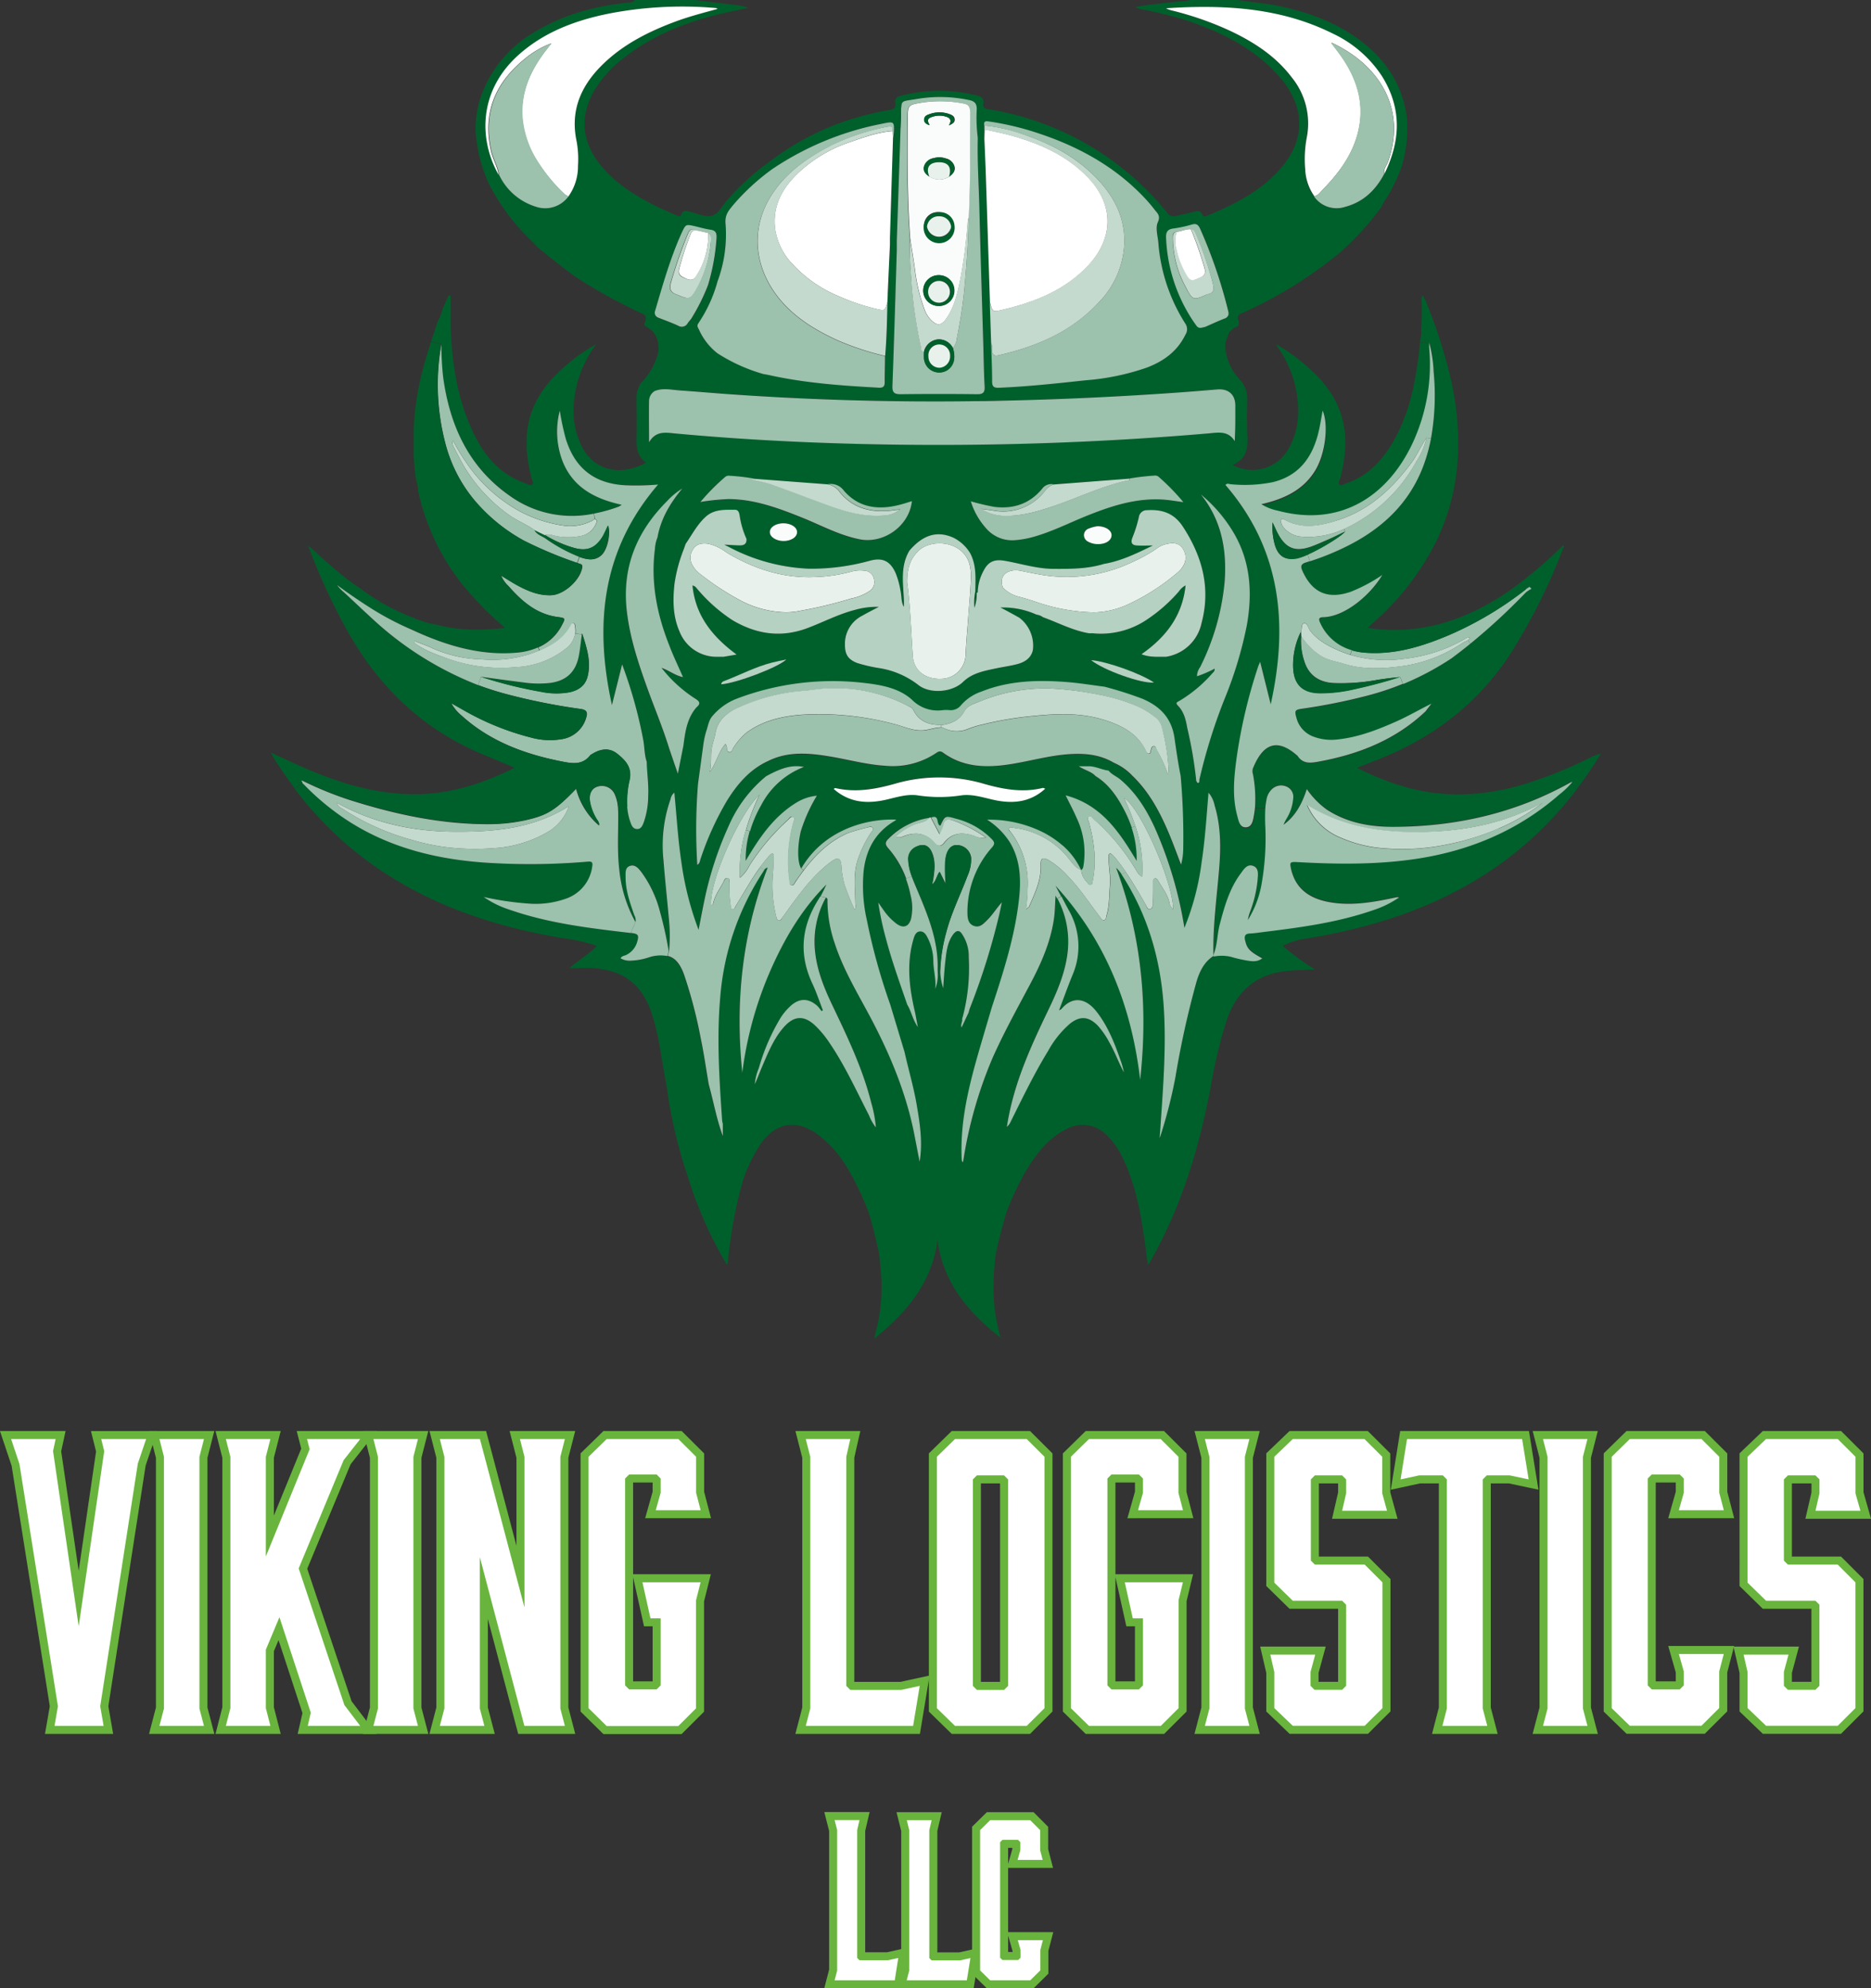 <svg id="Layer_1" data-name="Layer 1" xmlns="http://www.w3.org/2000/svg" viewBox="0 0 466.73 495.94"><rect x="0" y="0" width="466.73" height="495.94" fill="#333333" stroke="none"/><defs><style>.cls-1{fill:#00602b;}.cls-2{fill:#9cc1ac;}.cls-3{fill:#c4dace;}.cls-4{fill:#fff;}.cls-5{fill:#e8f1ec;}.cls-6{fill:#fafcfb;}.cls-7{fill:#b5d1c2;}.cls-8{fill:none;stroke:#69b43d;stroke-width:4px;}</style></defs><path class="cls-1" d="M399.33,188l-1,1.58c-1.54,2.47-3.17,4.83-4.87,7.08l-1.64-1.22c.13-.15.25-.31.37-.48a5,5,0,0,0-.54.15c-13.76,7.66-28.62,11-44.26,11-5.75,0-11.37-1-16.36-4.25a20.55,20.55,0,0,1-5.05-5.17c-1.18,3.63-2.81,6.72-5.8,8.9a9.33,9.33,0,0,1,.69-1.42,11.38,11.38,0,0,0,1.72-5.21,2.74,2.74,0,0,0-1.53-2.82,3.29,3.29,0,0,0-3.67.48,4.53,4.53,0,0,0-1.46,2.66,18,18,0,0,0-.3,2.17l-2.53,0a32.69,32.69,0,0,0-.5-8.19,2.49,2.49,0,0,1-.05-1.43c2.17-5.39,5.45-8.14,10.92-3.41a1.32,1.32,0,0,1,.25.21c1.26,2,3.09,1.83,5.05,1.47,10.08-1.82,19.33-5.42,26.9-12.6.48-.63,1-1.26,1.45-1.9-3,1.49-5.82,3.14-8.82,4.47-4.72,2.1-9.53,4-14.73,4.48a12.6,12.6,0,0,1-5.92-.73,6.78,6.78,0,0,1-4.21-4.64c-.54-1.84-.39-2.06,1.48-2.32a146.63,146.63,0,0,0,16-3.2,68.19,68.19,0,0,0,9.06-3,71,71,0,0,0,12.11-6.42c1.61-1.19,3.19-2.41,4.74-3.68A157.85,157.85,0,0,0,380.6,147.8a7.11,7.11,0,0,1,1.44-.93l-.49-.5c-.22.15-.43.28-.64.44l-.3.23-1.32-1.76A106.78,106.78,0,0,0,389.94,136c.37.44,0,.73-.09,1a146.43,146.43,0,0,1-12.78,25.61c-8,12.51-19.16,21.17-32.88,26.65-1.8.72-3.6,1.42-5.68,2.23A64.77,64.77,0,0,0,350,196.13c10.46,3.13,20.82,2.43,31.13-.82A110.47,110.47,0,0,0,396.64,189,10.52,10.52,0,0,1,399.33,188Z"/><path class="cls-1" d="M391.86,195.43l1.64,1.22c-13,17.22-30.56,28.15-51.79,34a143.52,143.52,0,0,1-17,3.61,20.26,20.26,0,0,0-4.75,1.66,65.44,65.44,0,0,0,8,5.85c-2.54.14-4.84.18-7.12.43-7.64.83-12.42,5.15-14.86,12.32A123.71,123.71,0,0,0,302,271.2c-2.67,14-6.62,27.56-13.3,40.22-.6,1.16-1.23,2.3-1.86,3.44a5.36,5.36,0,0,1-.51.66c-.35-2.66-.64-5.08-1-7.49-1-6.84-2.42-13.58-5.58-19.83a18.1,18.1,0,0,0-3.6-5,8.35,8.35,0,0,0-10.05-1.63c-4.79,2.36-7.78,6.49-10.44,10.91a77.41,77.41,0,0,0-4.55,9.72c-1,3.35-1.87,6.73-2.63,10.15a58.47,58.47,0,0,0-.4,13.8,57.17,57.17,0,0,0,1.49,7.5c-8-6.32-14.33-13.65-15.7-24.4-1.36,10.66-7.67,18.07-15.81,24.67.47-2,.94-3.75,1.25-5.51a45.53,45.53,0,0,0,.26-13c-.08-.7-.11-1.41-.17-2.11-.72-3.53-1.54-7-2.57-10.49a70.62,70.62,0,0,0-5.43-11.46,28.53,28.53,0,0,0-7.65-8.57c-5.17-3.62-10.14-2.79-13.87,2.34a36.63,36.63,0,0,0-5.36,12.34,115,115,0,0,0-3,17.79c-.15,0-.32,0-.34,0a103.07,103.07,0,0,1-9.72-22.15A117.15,117.15,0,0,1,166.92,275c-.26-1.38-.43-2.77-.65-4.16-.44-2.49-.89-5-1.32-7.49a66.33,66.33,0,0,0-2.44-10.79c-2.48-7.12-7-10.6-14.68-11.08-1.77-.11-3.56,0-5.85,0,2.5-2.06,4.88-3.46,6.91-5.56a44.08,44.08,0,0,0-8.57-1.94c-17-2.84-33.1-8.18-47.33-18.27a88.76,88.76,0,0,1-19.5-19l2-1.38c.14.16.31.28.44.42a61.68,61.68,0,0,0,7.33,6.47c11,8.37,23.79,11.87,37.36,12.91a168.07,168.07,0,0,0,26.07-.22c1-.08,1.25.2,1.09,1.17a9.82,9.82,0,0,1-6.38,8,22.57,22.57,0,0,1-9.78,1.27,75.08,75.08,0,0,1-10.93-1.63,24,24,0,0,0,6.49,3.19c9.78,3.41,20,4.6,30.19,5.8,1.91.23,2.14.53,1.58,2.37a5.2,5.2,0,0,1-2.68,3.13c-.45.24-1.08.2-1.43.84a4.52,4.52,0,0,0,2.62.59,15.89,15.89,0,0,0,4.32-.78,9.32,9.32,0,0,1,4.72-.37c1.88.46,3.12,2,4.15,4.81A117.22,117.22,0,0,1,174.72,259c.81,3.81,1.35,7.67,2,11.5,1.19,4.28,2,8.68,3.51,12.88v-3.07a5.29,5.29,0,0,1-.17-.79c-.7-10.25-1.38-20.5-.47-30.79a66.38,66.38,0,0,1,10.72-31.27c.09-.14.17-.3.27-.45a1.31,1.31,0,0,1,.88-.59c-6.4,16.6-8.14,33.66-6.33,51.15A92.26,92.26,0,0,1,192,242.42c3.5-8,7.85-15.51,14.09-21.76-.44,1-.92,2-1.45,2.94-.18.32-.37.63-.56.94-4.18,6.69-4.8,13.59-1.42,20.81,1,2.15,1.76,4.43,2.63,6.66l-.33.22a11.49,11.49,0,0,0-1-1.25c-2.18-2-4.48-2-6.7-.07a14.63,14.63,0,0,0-2.6,3.12,51.53,51.53,0,0,0-5.37,12.38,12.81,12.81,0,0,0-1,4c.67-1.43,1.19-2.91,1.81-4.34,1.51-3.49,2.91-7.05,5.49-9.95s5-2.92,7.74-.35a25.35,25.35,0,0,1,3.54,4.26c3.89,5.73,6.75,12,9.91,18.16a11.61,11.61,0,0,0,1.71,3,30.91,30.91,0,0,0-1.17-6.2c-2.15-8.6-6-16.53-9.76-24.49-2-4.28-3.78-8.68-4.23-13.46a22.8,22.8,0,0,1,2.72-13.15c.44.26.34.56.33.8a33,33,0,0,0,1.8,10.56c2.11,6.51,5.63,12.35,8.83,18.33,4.94,9.25,9,18.84,11,29.17q.69,3.48,1.36,7c.79-4.65.12-9.21-.65-13.75s-2.07-9.06-3.13-13.58l-3.56-11.81a154,154,0,0,1-5.86-21.17,38.71,38.71,0,0,1-.76-12.47c.67-5.22,3-9.37,7.56-12.12.17-.1.33-.23.58-.4-6.83-.35-17.88,2.18-23.73,12.15-1-1.65-.94-5.59,0-9.28a40,40,0,0,1,4-8.86,11.92,11.92,0,0,0-4.94,1.62c-5.83,3.48-9.45,8.92-12.81,14.61a24.93,24.93,0,0,1,1-7.36,29.58,29.58,0,0,1,2.76-6.47,20.12,20.12,0,0,1,10.69-9.58c-2.91-.55-5.47.13-9.45,2.33A33,33,0,0,0,181.78,206a87.39,87.39,0,0,0-6.08,18.37c-.53,2.37-.95,4.77-1.5,7.56a76.69,76.69,0,0,1-4.3-17c-.85-5.67-1.17-11.4-1.74-17.21a2.61,2.61,0,0,0-.95,1.63,34.71,34.71,0,0,0-1.76,15.26c.41,5,1,10.06,1.39,15.09a39.89,39.89,0,0,1,0,7.57,93.19,93.19,0,0,0-2.16-9.84,28.8,28.8,0,0,0-4.69-10c-.7-.89-1.53-2-2.82-1.51s-1.08,1.76-1.09,2.82c0,3.33,1.11,6.4,2.17,9.48a2.47,2.47,0,0,1,.3,1.69,33.89,33.89,0,0,1-4.05-13.2c-.56-4.72-.21-9.46-.27-14.18,0-.4,0-.79-.05-1.19l2.29-.21a15.35,15.35,0,0,0,.79,3.84c.3.85.66,1.74,1.69,1.76s1.38-1,1.69-1.76a20.55,20.55,0,0,0,1.08-6.56c.14-2.83-.31-5.64-.37-8.46-.59-1.72-.53-3.54-.89-5.3a113.5,113.5,0,0,0-5.3-19q-1.27,5.07-2.54,10.14c-4.4-20-2.61-38.62,11.52-55A62.82,62.82,0,0,1,156,121c-7.75-.4-12.63-4.23-14.91-11.62a65.75,65.75,0,0,1-1.49-7,20.77,20.77,0,0,0,.79,12.87c2.66,6.39,8.07,9.17,14.66,10.62a7.89,7.89,0,0,1-.73.45,37.53,37.53,0,0,1-6.19,1.73,26.55,26.55,0,0,1-20.75-4.29c-10.47-7.19-15.28-17.74-16.9-30a78.49,78.49,0,0,1-.42-8l-2.53-.59c.55-1.66,1.13-3.31,1.66-5A11,11,0,0,0,110.43,77l1.51-3.33.47.14V79.3l0,1.64c.28,9.81,1.71,19.38,6.28,28.21,2.73,5.28,6.59,9.42,12.39,11.39.55.19,1.22.69,1.67.34s0-1.11-.18-1.65c-1.44-5.8-1.95-11.58.36-17.29,2-5,5.68-8.81,9.87-12.12a38.25,38.25,0,0,1,5.92-3.93,27.68,27.68,0,0,0-5.53,14.39,20.13,20.13,0,0,0,1.86,10.94c3.22,6.44,10,7.53,16.09,4.18-2-1.47-2.45-3.53-2.37-5.87.1-3.37,0-6.74,0-10.11a5,5,0,0,1,.6-2.82,2.57,2.57,0,0,1,.81-1.38,16.14,16.14,0,0,0,4.05-7.48c.19-2.67-.5-4.93-3-6.27-.72-.38-.49-.81-.3-1.33a1.42,1.42,0,0,0,0-1.34h2.62a1.57,1.57,0,0,0,.7.49c1.65.65,3.33,1.25,4.94,2a1.67,1.67,0,0,0,2.35-.69c.24-.35.54-.66.81-1l.06-.09.23.14.28,0a1.32,1.32,0,0,1,.94.38.75.75,0,0,1,.18.33l.2.13a2.39,2.39,0,0,1-.13.21c-.43.63.05,1.13.27,1.64A15.43,15.43,0,0,0,179,88.14a42.89,42.89,0,0,0,11.44,5.11c.53.1,1.07.19,1.59.3,9,2,18.11,2.62,27.26,3.12,1,0,1.48-.27,1.47-1.36,0-2.16,0-4.33.07-6.5.37-4.47.47-9,.56-13.42,0-.76,0-1.51.09-2.27q.27-6,.55-12.11c0-.54,0-1.08,0-1.62q.38-12.37.77-24.75c.06-.32.15-.64.18-1,.06-.76.1-1.35.1-1.81l1.59.06q-.49,14.06-.94,28.12c0,.81,0,1.63,0,2.44-.35,11.24-.67,22.48-1.09,33.72-.06,1.68.43,2.13,2.07,2.11q9.54-.12,19.07,0h.08l0,1.73q-32,.45-63.9-1.87c-3.46-.27-6.92-.56-10.39-.8-2.09-.15-4.2-.69-6.26.17a3,3,0,0,0-1.37,2.3c-.1,3.33,0,6.66,0,10.46,1.72-2.93,4.16-2.41,6.47-2.2,17.17,1.59,34.39,2.44,51.62,2.74a791.18,791.18,0,0,0,81.47-2.75c2.36-.2,4.87-.77,6.54,1.93.09-1.84.13-3.62.15-5.37l2.89,0c0,1.53,0,3.06.09,4.59.14,3-.56,5.48-3.69,6.75a10.32,10.32,0,0,0,14-4.11c2.53-4.47,2.78-9.3,1.9-14.25a28,28,0,0,0-5.19-11.79A40,40,0,0,1,324.38,90c4.22,3.36,7.85,7.22,9.8,12.37,2.11,5.57,1.59,11.2.17,16.83-.13.54-.7,1.24-.17,1.66s1.12-.15,1.67-.33c6-2,9.72-6.59,12.55-11.94A48.09,48.09,0,0,0,352.47,97a89.52,89.52,0,0,0,1.75-11.62l2.4.25c0,.63,0,1,0,1.27a46.45,46.45,0,0,1-4.13,23.82c-6.17,13.15-17.93,21-33.6,16.86a12.58,12.58,0,0,1-4.13-1.62c5.54-1.27,10.25-3.43,13.29-8.18,2.6-4.06,3.56-11.49,2-15.16-.36,1.89-.62,3.71-1.06,5.49-1.52,6.19-4.83,10.75-11.37,12.35a35.52,35.52,0,0,1-10.54.51c-.39,0-.84-.34-1.27.2,13.91,16.11,15.7,34.76,11.29,54.7-.84-3.39-1.69-6.77-2.64-10.6-.3.7-.42.93-.49,1.17a129.53,129.53,0,0,0-5.41,23c-.64,4.76-1.09,9.53.19,14.25.32,1.21.54,2.95,2.16,2.86s1.74-1.76,2-3a20.16,20.16,0,0,0,.27-2l2.53,0a45.27,45.27,0,0,0,0,4.66,65.56,65.56,0,0,1-.91,14.13,25.38,25.38,0,0,1-3.44,9.12,10.5,10.5,0,0,1,.52-2,30.3,30.3,0,0,0,1.9-7.89c.07-1.32.43-3-1.1-3.61s-2.4.93-3.19,2c-2.76,3.76-4,8.16-5.15,12.58-.66,2.52-.56,5.18-1.57,7.62-.16-7.2.85-14.31,1.43-21.46.43-5.28.43-10.55-1.13-15.68a6.88,6.88,0,0,0-1.52-3.23c-.5,5.93-.85,11.62-1.71,17.27a65.37,65.37,0,0,1-4.3,16.43,100.86,100.86,0,0,0-6.82-23.65c-2.18-5-4.87-9.71-9.14-13.32-.94-.81-2.17-1.22-2.95-2.24-1.71-.2-3.27-1.05-5-1.09H269.1c1.54,1,3.12,1.3,4.17,2.44,3.32,2,5.41,5.12,7.16,8.46a29.92,29.92,0,0,1,1.87,4.37,24.56,24.56,0,0,1,1.27,8.29c-4.27-7.1-8.71-14-17.71-16.33,1,2.06,1.95,3.8,2.73,5.61a20.21,20.21,0,0,1,1.79,11.44c-.1.58-.08,1.21-.65,1.6-.06-.13-.12-.26-.19-.39l-.18-.36a18.22,18.22,0,0,0-3.41-4.6h0l-.59-.56c-.4-.36-.81-.71-1.23-1a24.76,24.76,0,0,0-3.46-2.25,30,30,0,0,0-14.37-3.36,18.74,18.74,0,0,1,5.62,5.56c2.64,4.37,2.88,9.19,2.36,14-1,9.4-3.88,18.34-6.82,27.27-.55,1.88-1.11,3.75-1.66,5.62-3.09,10.54-6.37,21-5.84,32.23a3.7,3.7,0,0,0,.09.48c0,.09.12.15.25.28A106.91,106.91,0,0,1,247.58,264c2.82-6.37,6.2-12.45,9.46-18.59,2.76-5.2,5.13-10.56,5.95-16.47.24-1.72.24-3.47.38-5.58.13.24.25.48.38.71a23,23,0,0,1,2.5,13.79c-.66,5-2.65,9.62-4.83,14.14-4.08,8.48-8,17-9.81,26.33-.18.9-.33,1.8-.49,2.7a3.49,3.49,0,0,0,1-1.36c2.95-5.93,5.83-11.91,9.3-17.57a24.62,24.62,0,0,1,5.48-6.83c2.52-2,4.66-1.8,6.92.51a21,21,0,0,1,2.94,4.29c1.36,2.37,2.27,4.95,3.57,7.37a19.1,19.1,0,0,0-.86-3.09c-1.55-4.3-3.18-8.56-6.09-12.18-3.05-3.79-6.33-3.35-8.66-.56-.09.11-.26.15-.61.36,1.17-3.08,2.2-6,3.36-8.81a18.07,18.07,0,0,0-.93-16.17c-.62-1.14-1.22-2.29-1.83-3.44-.46-.89-.93-1.78-1.4-2.67,12.57,13.71,19,30.13,21.12,48.4,2-18.1.36-35.75-6-52.87a8.42,8.42,0,0,1,1.37,1.68c6.54,10,9.73,21.13,10.51,33,.68,10.4-.21,20.75-.9,31.11,0,.54-.06,1.09-.1,1.63a121,121,0,0,0,3.91-15.16A228.5,228.5,0,0,1,298.43,245c.77-2.62,1.86-5,4.21-6.55h.11a10.37,10.37,0,0,1,4.26.05,33.28,33.28,0,0,0,3.8.9c1.34.22,2.74.45,4.06-.5-3.19-1.76-3.78-2.42-4.27-4.48-.25-1-.11-1.67,1.16-1.72s2.37-.24,3.56-.39c9.28-1.14,18.54-2.38,27.42-5.5a24.09,24.09,0,0,0,6.26-3.11,1.67,1.67,0,0,0-.81,0c-5.76,1.26-11.53,2.34-17.43,1-4.43-1-7.6-3.39-8.68-8-.42-1.81-.29-1.91,1.6-1.81,10.11.56,20.21.67,30.26-.91,13.19-2.08,25-7.15,35.11-16A20.24,20.24,0,0,0,391.86,195.43ZM311,155.91c1.35-7.69,1-15.15-2.82-22.18a36.28,36.28,0,0,0-8.66-10.36c5.16,6.41,6.52,13.85,5.93,21.77a59.52,59.52,0,0,1-6.13,21.33,3.93,3.93,0,0,0-.77,2.25,28.59,28.59,0,0,0,4.41-1.9c0,.68-.36.92-.64,1.23a34.13,34.13,0,0,1-8.09,6.77c-.49.29-1.21.45-.42,1.24,1.52,1.55,2,3.57,2.33,5.62a102.72,102.72,0,0,1,2.23,13.14c.13.18.26.5.37.5.57,0,.35-.56.42-.86a139.58,139.58,0,0,1,6.24-20A99.51,99.51,0,0,0,311,155.91Zm-11.22-.48c2.24-8.77.1-16.68-4.77-24.11-2.19-3.34-5.18-4.3-8.89-4.07a2,2,0,0,0-2.06,1.69,32,32,0,0,1-1.6,5.12c-.54,1.34-.11,2,1.32,2,1.14.07,2.29,0,3.77,0l-.91.44c-3.76,1.83-7.33,3.48-11.29,4.15-4.09,1.26-8.3,1.26-12.53,1.24s-8.11-1.29-12.14-2c-2.71-.49-4.24.2-5.43,2.6a11.63,11.63,0,0,0-1.39,5.27l-.25.12a10,10,0,0,1-.58,3.72,13.91,13.91,0,0,1,.22-4.11c.06-3.22.32-6.47-1.26-9.48a10.18,10.18,0,0,0-4.25-3.92c-4-1.76-7.54-.71-10.92,3.25-2.21,3.71-1.63,7.76-1.4,11.77a19,19,0,0,1,0,2.27c-.69-1.25-.53-2.66-.82-4a21,21,0,0,0-1.2-4.39c-1.33-3-3.2-4-6.41-3.14a54.58,54.58,0,0,1-15.3,2,46.75,46.75,0,0,1-19.91-5.42c-.38-.18-.76-.38-1.14-.58,1.56.07,2.69.16,3.82.18s1.8-.39,1.71-1.63a21.59,21.59,0,0,1-1.69-5.73c-.1-.74-.33-1.54-1.17-1.52-2.56,0-5.2-.18-7.32,1.75s-3.4,4.45-5,6.77l-.42,1.21a38.77,38.77,0,0,0-2.34,8.61c-.46,4.1-.45,8.15,1.23,12a9.92,9.92,0,0,0,9.74,6.32l1.3,0,3.2-.55c-6-4.43-10.27-9.69-11-17.22.76.11,1,.69,1.39,1.08a40,40,0,0,0,8.66,7.61c6,3.52,12.16,4.39,18.74,1.89,3.91-1.48,7.63-3.44,11.7-4.49a20,20,0,0,1,6-.77c-1.61.85-2.91,1.51-4.17,2.23a7.83,7.83,0,0,0-4.29,7.17c0,2.45.75,3.71,3.06,4.61a39.26,39.26,0,0,0,5.87,1.33,21.34,21.34,0,0,1,9.29,4.08c2.89,2.39,8.55,1.93,11.24-.69,2.31-2.25,5.34-2.77,8.32-3.4,1.75-.37,3.54-.6,5.26-1.06s3.43-1.43,3.85-3.55a8.74,8.74,0,0,0-3.38-8c-1.55-.87-3.1-1.73-4.72-2.55a20.21,20.21,0,0,1,9,1.77,3.58,3.58,0,0,1,1.63.65c3.8,1.37,7.4,3.31,11.44,4h.95l.71.06a20.48,20.48,0,0,0,12.74-3.42,39.61,39.61,0,0,0,8.05-7.08,4.65,4.65,0,0,1,1.67-1.5c-.79,7.57-4.88,12.9-11,17.17,2.12.83,4.11.6,6.07.64A10.73,10.73,0,0,0,299.82,155.43Zm-4.66,56.45a173,173,0,0,0-.64-18.36c-.63-3.14-1.09-6.32-1.58-9.47-.75-4.92-3.62-7.78-8-9.63a92.66,92.66,0,0,0-9.44-3c-3.17-.4-6.33-.93-9.52-1.17-7.2-.55-14.34-.36-21.18,2.39a11.7,11.7,0,0,0-5.09,3.39,3.22,3.22,0,0,1-2.87,1.23,9.86,9.86,0,0,0-1.63,0,9,9,0,0,1-7.72-2.57c-3.27-3-7.79-3.74-12.13-4.23a67.45,67.45,0,0,0-31.55,3.93,15.08,15.08,0,0,0-6.13,4.37c-.95,1.09-1.08,2.56-1.56,3.86a23.65,23.65,0,0,0-.76,3.78l-1.26,9.24a142.2,142.2,0,0,0-.18,20.24c.67-.48.64-1,.8-1.45a74.31,74.31,0,0,1,6.57-14.51c2.59-4.21,5.71-7.92,10.37-10,5-2.43,10.12-2,15.32-1.1,4.6.76,9.11,2,13.8,2.32a19.45,19.45,0,0,0,12.56-3.11c.6-.41,1.1-.78,1.88-.21,4.87,3.55,10.37,3.81,16.06,3,5-.71,9.86-2.17,14.92-2.58,4.07-.32,8,0,11.64,2.11a13.9,13.9,0,0,1,4.63,3.24c3.9,3.75,6.49,8.38,8.63,13.27,1.27,2.92,2.34,5.92,3.5,8.89A15.25,15.25,0,0,0,295.16,211.88Zm-4.86-87.26c1.53.11,3.05.39,4.9.63a55.82,55.82,0,0,0-6.14-6.23,1.32,1.32,0,0,0-1.05-.36,60.56,60.56,0,0,0-6.29.73l-18.87,1.41a2.81,2.81,0,0,0-2.85,1.06c-3.08,3.76-7.1,5.13-11.9,4.57a57.87,57.87,0,0,1-5.93-1.39,18,18,0,0,0,3.86,6.78,8.54,8.54,0,0,0,6.93,2.93,23.28,23.28,0,0,0,4.48-.74c4.68-1.24,9-3.45,13.43-5.26C277.11,126.23,283.43,124.14,290.3,124.62Zm-18.13,40c3.11,2.52,12.67,5.93,15.7,5.59C284.56,168,276,164.94,272.17,164.65Zm5.11-31.11c0-1.29-1.51-2.32-3.51-2.28a8.2,8.2,0,0,0-2.09.55,1.78,1.78,0,0,0-1.29,1.64,1.85,1.85,0,0,0,1.07,1.66,4.92,4.92,0,0,0,2.48.6C275.8,135.73,277.24,134.77,277.28,133.54Zm-16.54,63.18c-.2-.07-.42-.24-.58-.2-4.93,1.23-9.75.39-14.48-1a39.74,39.74,0,0,0-22.18-.16c-4.92,1.41-10,2.35-15.12,1.15-.11,0-.27.14-.41.22,3.87,3.42,8.32,3.78,13.13,2.67,2.59-.6,5.24-1.46,7.87-1.06a36.14,36.14,0,0,0,10.79,0c2.76-.39,5.5.54,8.19,1.13C252.67,200.55,257,200.12,260.74,196.72Zm-11.49,31.47c.25-1,.45-2.09.68-3.13-1.29,1.4-2.21,2.95-3.51,4.19-1,1-2.08,2.28-3.62,1.68s-1.58-2.35-1.56-3.81a24.31,24.31,0,0,1,6.13-15.75c.7-.83.65-1.28,0-2a18.82,18.82,0,0,0-8.91-5.13c-2.78-.8-2.78-.81-3.93,1.62,0,.06-.17.06-.17.06-.93-.51-.06-2.8-2.18-2a.56.56,0,0,0-.31.06,18.21,18.21,0,0,0-10.38,5.3c-.84.85-.73,1.43,0,2.3a23.84,23.84,0,0,1,4.47,7.56,27.12,27.12,0,0,1,1.14,4,12.59,12.59,0,0,1,.16,6c-.53,2-1.86,2.49-3.54,1.32a14.41,14.41,0,0,1-3.36-3.52c-.44-.6-.86-1.22-1.29-1.83A75.93,75.93,0,0,0,221,234c1.47,5.63,3.45,11.09,5.35,16.58,1,1.64,1.29,3.61,2.64,5.59-.28-1.5-.48-2.55-.68-3.6-1.46-6.06-2.21-12.13-.43-18.26.26-.89.58-1.92,1.67-2s1.54.9,1.95,1.72a13,13,0,0,1,1.35,5.63c0,2.34.75,4.61.47,7a9.49,9.49,0,0,0,.63-4.21h.58a15.16,15.16,0,0,0,.73,4.06c.17-2.27.24-4.52.54-6.74s.55-4.74,2-6.74c.71-.91,1.43-1.22,2.18,0a9.94,9.94,0,0,1,1.66,5.77A47.92,47.92,0,0,1,240,254.21c.16.65-.45,1.22-.13,2.08.63-1.34,1.19-2.54,1.76-3.74a10.22,10.22,0,0,1,.31-1.08A170.74,170.74,0,0,0,249.25,228.19ZM227.48,125.06c-1.16.33-2.28.71-3.43,1-5.23,1.22-10,.5-13.7-3.7a4,4,0,0,0-4-1.54l-18.55-1.4a51.76,51.76,0,0,0-6-.68,1.34,1.34,0,0,0-1.06.33,54.91,54.91,0,0,0-6.15,6.22,56.83,56.83,0,0,1,7.06-.73c6.57,0,12.55,2.29,18.51,4.7,4.68,1.9,9.14,4.36,14.2,5.34C220.46,135.75,226.83,131.23,227.48,125.06Zm-28.65,7.73c.06-1.24-1.51-2.28-3.41-2.27s-3.32,1-3.38,2.15,1.49,2.27,3.41,2.27S198.78,134,198.83,132.79Zm-2.67,31.72c-1.24.26-2.35.47-3.44.74-4.35,1.06-8.28,3.21-12.43,4.77-.08.24-.5.32-.33.68C183.73,170.41,194.1,166.49,196.16,164.51Zm-22.44,11.94c1-.88.95-1.44-.29-2.19a33.8,33.8,0,0,1-8.46-7.59c2,.69,3.42,1.92,5.37,2.32-1.21-2.78-2.42-5.36-3.46-8-3-7.73-4.63-15.69-3.54-24a8.73,8.73,0,0,1,.63-2.84c.83-4.67,3.19-8.58,6.18-12.19a17.76,17.76,0,0,0-3.79,3.13c-7.66,7.7-11.32,16.79-10,27.77.81,6.59,2.89,12.81,5.12,19,1.79,5,3.86,9.81,5.39,14.86.69,2,1.38,4,2.18,6.36.5-2.55.95-4.8,1.39-7C170.92,182.58,171.36,179.19,173.72,176.45Z"/><path class="cls-2" d="M392.23,195c-.12.17-.24.33-.37.48a20.24,20.24,0,0,1-2.81,2.64c-10.1,8.84-21.92,13.91-35.11,16-10.05,1.58-20.15,1.47-30.26.91-1.89-.1-2,0-1.6,1.81,1.08,4.63,4.25,7,8.68,8,5.9,1.3,11.67.22,17.43-1a1.67,1.67,0,0,1,.81,0,24.09,24.09,0,0,1-6.26,3.11c-8.88,3.12-18.14,4.36-27.42,5.5-1.19.15-2.37.34-3.56.39s-1.41.68-1.16,1.72c.49,2.06,1.08,2.72,4.27,4.48-1.32,1-2.72.72-4.06.5a33.28,33.28,0,0,1-3.8-.9,10.37,10.37,0,0,0-4.26-.05l-.05-.41c1-2.44.91-5.1,1.57-7.62,1.17-4.42,2.39-8.82,5.15-12.58.79-1.07,1.64-2.58,3.19-2s1.17,2.29,1.1,3.61a30.3,30.3,0,0,1-1.9,7.89,10.5,10.5,0,0,0-.52,2,25.38,25.38,0,0,0,3.44-9.12,65.56,65.56,0,0,0,.91-14.13,45.27,45.27,0,0,1,0-4.66,18,18,0,0,1,.3-2.17,4.53,4.53,0,0,1,1.46-2.66,3.29,3.29,0,0,1,3.67-.48,2.74,2.74,0,0,1,1.53,2.82,11.38,11.38,0,0,1-1.72,5.21,9.33,9.33,0,0,0-.69,1.42c3-2.18,4.62-5.27,5.8-8.9a20.55,20.55,0,0,0,5.05,5.17c5,3.23,10.61,4.25,16.36,4.25,15.64,0,30.5-3.35,44.26-11A5,5,0,0,1,392.23,195Zm-18.36,11.66a51,51,0,0,0,11-6.46c-9.1,5-19,7-29.18,7.32s-20.28-.93-29.67-6.72a15.21,15.21,0,0,0,8.25,8.13,32.79,32.79,0,0,0,11.33,2.73,54.93,54.93,0,0,0,15.37-1A61.48,61.48,0,0,0,373.87,206.61Z"/><path class="cls-2" d="M381.55,146.37l.49.5a7.11,7.11,0,0,0-1.44.93,157.85,157.85,0,0,1-13.78,12.73l-.66-.83a1.18,1.18,0,0,0,.49-.72,2.11,2.11,0,0,0-1.45.53A39,39,0,0,1,350,164.35a31.66,31.66,0,0,1-13.13-1l.34-1.16a16.58,16.58,0,0,0,3.63.62c7.37.48,14.19-1.67,20.84-4.5A86.88,86.88,0,0,0,380.61,147l.3-.23C381.12,146.65,381.33,146.52,381.55,146.37Z"/><path class="cls-1" d="M379.29,145.28l1.32,1.76a86.88,86.88,0,0,1-18.95,11.29c-6.65,2.83-13.47,5-20.84,4.5a16.58,16.58,0,0,1-3.63-.62,12.25,12.25,0,0,1-7.82-6.76c-.49-1-.41-1.42.86-1.46,5.22-.18,11.52-5.36,14.61-10.53a40.4,40.4,0,0,1-7.87,4.19c-5.7,2-9.61.26-12.06-5.22-.53-1.18-.34-1.71.93-2.11l.92-.29h0A64.31,64.31,0,0,0,337,135.73c9-4.71,15.6-11.51,18.73-21.36a42.44,42.44,0,0,0,1.27-5,61.27,61.27,0,0,0,.66-16.63,32.21,32.21,0,0,0-1-7.16l-2.4-.25c0-.16,0-.32,0-.48a6.58,6.58,0,0,0,.23-2.61,51.44,51.44,0,0,0,.08-7.85c.09-.22.22-.63.24-.63.5.12.32.74.7,1a126.41,126.41,0,0,1,6.69,21.09c2.68,13.34,2.19,26.38-3.78,38.87a66.77,66.77,0,0,1-16.18,20.87l-1.07,1c1,.14,1.77.28,2.53.35,12.74,1.13,23.82-3.13,34-10.44C378.22,146.09,378.76,145.68,379.29,145.28Z"/><path class="cls-3" d="M384.91,200.15a51,51,0,0,1-11,6.46,61.48,61.48,0,0,1-12.86,4,54.93,54.93,0,0,1-15.37,1,32.79,32.79,0,0,1-11.33-2.73,15.21,15.21,0,0,1-8.25-8.13c9.39,5.79,19.44,7,29.67,6.72S375.81,205.15,384.91,200.15Z"/><path class="cls-2" d="M366.16,159.7l.66.83c-1.55,1.27-3.13,2.49-4.74,3.68A71,71,0,0,1,350,170.63l-.7-1.75c-1.9.16-3.78.41-5.65.69a50.05,50.05,0,0,1-11.2.78c-3.69-.28-6.13-2.16-7.15-5.65a15.79,15.79,0,0,1-.7-6.11,16.14,16.14,0,0,0,5.27,5.19c1.71.95,3.59,1.19,5.39,1.76,4.45,1.4,9.08,1.26,13.55.71a35.63,35.63,0,0,0,16.18-6C365.3,160,365.78,160,366.16,159.7Z"/><path class="cls-3" d="M365.2,159.51a2.11,2.11,0,0,1,1.45-.53,1.18,1.18,0,0,1-.49.72c-.38.26-.86.33-1.2.57a35.63,35.63,0,0,1-16.18,6c-4.47.55-9.1.69-13.55-.71-1.8-.57-3.68-.81-5.39-1.76a16.14,16.14,0,0,1-5.27-5.19c0-.32,0-.64-.05-1,.35-.71,0-2,.8-2.13s1,1.12,1.44,1.74c1.87,2.48,4.51,3.88,7.24,5.07a28,28,0,0,0,2.85,1.06,31.66,31.66,0,0,0,13.13,1A39,39,0,0,0,365.2,159.51Z"/><path class="cls-2" d="M357.63,92.75a61.27,61.27,0,0,1-.66,16.63l-1.1-.21c-1.38,2-2.3,4.23-3.73,6.16-4.72,6.35-10.27,11.66-17.95,14.25-4.58,1.55-9.21,2.66-13.83,0-.24-.13-.52-.26-.75,0s-.11.61,0,.91c.46,1.62,2.72,3.11,4.65,3.33a21.15,21.15,0,0,0,11-1.88l.28.63c-1.5.73-2.85,1.42-4.22,2s-2.88,1.29-4.36,1.8c-3.84,1.33-6.17.4-8.12-3.15-.44-.8-.79-1.65-1.4-2.94a16.55,16.55,0,0,0,.53,5.42c.83,3,2.58,4.07,5.59,3.54a13.14,13.14,0,0,0,2.63-.95l.55,1.69h0l-.92.29c-1.27.4-1.46.93-.93,2.11,2.45,5.48,6.36,7.19,12.06,5.22a40.4,40.4,0,0,0,7.87-4.19c-3.09,5.17-9.39,10.35-14.61,10.53-1.27,0-1.35.45-.86,1.46a12.25,12.25,0,0,0,7.82,6.76l-.34,1.16a28,28,0,0,1-2.85-1.06c-2.73-1.19-5.37-2.59-7.24-5.07-.47-.62-.63-1.89-1.44-1.74s-.45,1.42-.8,2.13a18.56,18.56,0,0,0-1.94,8.3c0,4.67,2.18,6.93,6.85,7a37.2,37.2,0,0,0,8.4-1c3.86-.85,7.68-1.84,11.44-3.07l.7,1.75a68.19,68.19,0,0,1-9.06,3,146.63,146.63,0,0,1-16,3.2c-1.87.26-2,.48-1.48,2.32a6.78,6.78,0,0,0,4.21,4.64,12.6,12.6,0,0,0,5.92.73c5.2-.53,10-2.38,14.73-4.48,3-1.33,5.84-3,8.82-4.47-.48.64-1,1.27-1.45,1.9-7.57,7.18-16.82,10.78-26.9,12.6-2,.36-3.79.48-5.05-1.47a1.32,1.32,0,0,0-.25-.21c-5.47-4.73-8.75-2-10.92,3.41a2.49,2.49,0,0,0,.05,1.43,32.69,32.69,0,0,1,.5,8.19,20.16,20.16,0,0,1-.27,2c-.23,1.27-.44,2.94-2,3s-1.84-1.65-2.16-2.86c-1.28-4.72-.83-9.49-.19-14.25a129.53,129.53,0,0,1,5.41-23c.07-.24.19-.47.49-1.17.95,3.83,1.8,7.21,2.64,10.6,4.41-19.94,2.62-38.59-11.29-54.7.43-.54.88-.22,1.27-.2a35.52,35.52,0,0,0,10.54-.51c6.54-1.6,9.85-6.16,11.37-12.35.44-1.78.7-3.6,1.06-5.49,1.58,3.67.62,11.1-2,15.16-3,4.75-7.75,6.91-13.29,8.18a12.58,12.58,0,0,0,4.13,1.62c15.67,4.19,27.43-3.71,33.6-16.86a46.45,46.45,0,0,0,4.13-23.82c0-.32,0-.64,0-1.27A32.21,32.21,0,0,1,357.63,92.75Z"/><path class="cls-2" d="M355.87,109.17l1.1.21a42.44,42.44,0,0,1-1.27,5C352.57,124.22,346,131,337,135.73A64.31,64.31,0,0,1,326.76,140l-.55-1.69c3.29-1.49,8-4.3,9.35-5.76l-.28-.63c.82-.36,1.62-.76,2.41-1.2A39.57,39.57,0,0,0,353.37,115,18.54,18.54,0,0,0,355.87,109.17Z"/><path class="cls-3" d="M355.87,109.17a18.54,18.54,0,0,1-2.5,5.86,39.57,39.57,0,0,1-15.68,15.71c-.79.44-1.59.84-2.41,1.2a21.15,21.15,0,0,1-11,1.88c-1.93-.22-4.19-1.71-4.65-3.33-.09-.3-.28-.64,0-.91s.51-.08.75,0c4.62,2.61,9.25,1.5,13.83,0,7.68-2.59,13.23-7.9,17.95-14.25C353.57,113.4,354.49,111.19,355.87,109.17Z"/><path class="cls-1" d="M351,29.71a34,34,0,0,1-1.32,11.74,42.79,42.79,0,0,1-4,8.25,6.15,6.15,0,0,0-1,1.81A72.39,72.39,0,0,1,334.25,63,107.89,107.89,0,0,1,309.6,78.21a1.76,1.76,0,0,0-.8.61l-2.37-.13a1.82,1.82,0,0,0,0-1,121.87,121.87,0,0,0-7-20.64c-.43-1-.9-1.34-2-1a30.39,30.39,0,0,1-4.61,1c-1.64.2-1.94,1-1.85,2.52a40.23,40.23,0,0,0,6.71,20.51l-1,.68-.16,0-.71.2A43.79,43.79,0,0,1,289,60.59c-.17-1.73-.78-3.74-.14-5.14.77-1.67-.13-2.28-.82-3.18a37.18,37.18,0,0,0-2.66-3.08c-7.47-7.84-16.67-12.8-26.84-16.1a70.77,70.77,0,0,0-11.57-2.74c-.74-.11-1.66-.38-1.39,1,0,.33,0,.66,0,1l-.06,2.28-1.63,0v-.31a39.85,39.85,0,0,1-.26-7c.06-1.62-.63-2.15-2.08-2.42a34.62,34.62,0,0,0-12.63-.27c-3.18.56-3.89.32-4.08,1.67l-1.47-.12a3.29,3.29,0,0,0,0-.42c-.2-1.21.37-1.66,1.52-1.93a38.43,38.43,0,0,1,18.88,0c1.14.3,1.71.77,1.52,2-.15,1,.29,1.25,1.24,1.41a71.94,71.94,0,0,1,44.58,25.77,2,2,0,0,0,2.35.85c1.41-.4,2.86-.63,4.28-1,.95-.25,1.8-.51,2.22.76.15.47.59.42,1,.26,7.08-2.94,13.89-6.32,18.91-12.36,6-7.16,5.56-15.45-1-22.69C312.71,12,304.89,8.11,296.45,5.25a101.18,101.18,0,0,0-11.52-2.92,3.07,3.07,0,0,1-1.69-.61c3.79-.63,7.46-1,11.14-1.38A7.56,7.56,0,0,0,296.79,0h12.07c3.58.62,7.21.83,10.77,1.62,7.07,1.58,13.74,4,19.6,8.41C345.86,15,350,21.41,351,29.71Zm-5.65,13.64c4-8.22,4.4-16.38-.62-24.34A29.74,29.74,0,0,0,332.43,8.39c-13.19-6.58-27.29-7.25-41.63-6.33a5.5,5.5,0,0,0,1.47.56,79.75,79.75,0,0,1,14.58,5.1c5.9,2.8,11.3,6.29,15.3,11.58a18.2,18.2,0,0,1,3.75,15,29,29,0,0,0-.39,7.95A12.56,12.56,0,0,0,327.79,49a6.85,6.85,0,0,0,7.79,2.65C340.11,50.41,343.21,47.42,345.36,43.35Z"/><path class="cls-4" d="M344.74,19c5,8,4.66,16.12.62,24.34-.29-1.12.51-1.94.85-2.86,4.74-13.12-1.92-24.2-14-29.82,0,.05-.06.12,0,.14.8,1.08,1.64,2.14,2.42,3.25,4.47,6.37,6.17,13.26,3.6,20.82-1.63,4.78-4.63,8.7-8.11,12.27-.67.68-1.2,1.59-2.25,1.8a12.56,12.56,0,0,1-2.28-6.69,29,29,0,0,1,.39-7.95,18.2,18.2,0,0,0-3.75-15c-4-5.29-9.4-8.78-15.3-11.58a79.75,79.75,0,0,0-14.58-5.1,5.5,5.5,0,0,1-1.47-.56c14.34-.92,28.44-.25,41.63,6.33A29.74,29.74,0,0,1,344.74,19Z"/><path class="cls-2" d="M332.17,10.67c12.12,5.62,18.78,16.7,14,29.82-.34.92-1.14,1.74-.85,2.86-2.15,4.07-5.25,7.06-9.78,8.25A6.85,6.85,0,0,1,327.79,49c1-.21,1.58-1.12,2.25-1.8,3.48-3.57,6.48-7.49,8.11-12.27,2.57-7.56.87-14.45-3.6-20.82-.78-1.11-1.62-2.17-2.42-3.25C332.11,10.79,332.15,10.72,332.17,10.67Z"/><path class="cls-1" d="M343.62,169.57c1.87-.28,3.75-.53,5.65-.69-3.76,1.23-7.58,2.22-11.44,3.07a37.2,37.2,0,0,1-8.4,1c-4.67,0-6.88-2.31-6.85-7a18.56,18.56,0,0,1,1.94-8.3c0,.32,0,.64.05,1a15.79,15.79,0,0,0,.7,6.11c1,3.49,3.46,5.37,7.15,5.65A50.05,50.05,0,0,0,343.62,169.57Z"/><path class="cls-1" d="M331.34,134.61c1.37-.62,2.72-1.31,4.22-2-1.33,1.46-6.06,4.27-9.35,5.76a13.14,13.14,0,0,1-2.63.95c-3,.53-4.76-.57-5.59-3.54a16.55,16.55,0,0,1-.53-5.42c.61,1.29,1,2.14,1.4,2.94,1.95,3.55,4.28,4.48,8.12,3.15C328.46,135.9,329.9,135.25,331.34,134.61Z"/><path class="cls-2" d="M308.22,133.73c3.81,7,4.17,14.49,2.82,22.18a99.51,99.51,0,0,1-5.6,18.51,139.58,139.58,0,0,0-6.24,20c-.07.3.15.83-.42.86-.11,0-.24-.32-.37-.5a102.72,102.72,0,0,0-2.23-13.14c-.36-2.05-.81-4.07-2.33-5.62-.79-.79-.07-.95.42-1.24a34.13,34.13,0,0,0,8.09-6.77c.28-.31.68-.55.64-1.23a28.59,28.59,0,0,1-4.41,1.9,3.93,3.93,0,0,1,.77-2.25,59.52,59.52,0,0,0,6.13-21.33c.59-7.92-.77-15.36-5.93-21.77A36.28,36.28,0,0,1,308.22,133.73Z"/><path class="cls-1" d="M309.21,94.63a6.76,6.76,0,0,1,1.91,5c0,1.68-.07,3.36-.07,5l-2.89,0c0-1.19,0-2.36,0-3.53,0-2.76-1.74-4.25-4.54-4-3.25.27-6.5.54-9.75.77-14.05,1-28.11,1.69-42.19,2-2.6.06-5.21.11-7.81.14l0-1.73c1.5,0,1.86-.56,1.78-2-.18-3.09-.22-6.18-.31-9.28-.34-11.62-.73-23.24-1-34.86-.14-5.88-.54-11.73-.41-17.61l1.63,0c.11,2.59.23,5.19.32,7.79q.54,16.5,1.07,33l.33,10.12c.09,3.2.26,6.4.25,9.6,0,1.42.5,1.67,1.82,1.61,7.22-.3,14.39-1.09,21.57-1.86a60.46,60.46,0,0,0,15.26-3.18c4.14-1.59,7.55-4,9.54-8.14a2.48,2.48,0,0,0,.13-2.62l.71-.2.16,0,1-.68c.27.4.55.8.84,1.19.61.92,1.42.46,2.19.33,1.59-.69,3.16-1.43,4.77-2.06a1.51,1.51,0,0,0,1-.82l2.37.13a1.28,1.28,0,0,0,0,1.13c.27.73.21,1.37-.61,1.73-.7.2-1.06.87-1.64,1.22L306,84.52a5.47,5.47,0,0,0-.18,3.37A13.71,13.71,0,0,0,309.21,94.63Z"/><path class="cls-2" d="M308.16,101.13c0,1.17,0,2.34,0,3.53,0,1.75-.06,3.53-.15,5.37-1.67-2.7-4.18-2.13-6.54-1.93A791.18,791.18,0,0,1,220,110.85c-17.23-.3-34.45-1.15-51.62-2.74-2.31-.21-4.75-.73-6.47,2.2,0-3.8-.06-7.13,0-10.46a3,3,0,0,1,1.37-2.3c2.06-.86,4.17-.32,6.26-.17,3.47.24,6.93.53,10.39.8q31.91,2.34,63.9,1.87c2.6,0,5.21-.08,7.81-.14,14.08-.33,28.14-1,42.19-2,3.25-.23,6.5-.5,9.75-.77C306.42,96.88,308.13,98.37,308.16,101.13Z"/><path class="cls-2" d="M306.4,77.66a1.82,1.82,0,0,1,0,1,1.51,1.51,0,0,1-1,.82c-1.61.63-3.18,1.37-4.77,2.06-.77.13-1.58.59-2.19-.33-.29-.39-.57-.79-.84-1.19a40.23,40.23,0,0,1-6.71-20.51c-.09-1.49.21-2.32,1.85-2.52a30.39,30.39,0,0,0,4.61-1c1.08-.31,1.55.07,2,1A121.87,121.87,0,0,1,306.4,77.66Zm-5.24-4.27c1.78-.26,1.72-1.38,1.37-2.74a80.74,80.74,0,0,0-4.34-12.44c-.24-.52-.47-1-1.11-1.06-1.23,0-2.34.51-3.54.65s-1,1.14-1,1.94a25.85,25.85,0,0,0,3.28,12c1.63,3.1,1.85,3.26,5,1.81A1.94,1.94,0,0,1,301.16,73.39Z"/><path class="cls-2" d="M303,200.92c1.56,5.13,1.56,10.4,1.13,15.68-.58,7.15-1.59,14.26-1.43,21.46l.05.41h-.11c-2.35,1.57-3.44,3.93-4.21,6.55a228.5,228.5,0,0,0-5.22,23.69,121,121,0,0,1-3.91,15.16c0-.54.06-1.09.1-1.63.69-10.36,1.58-20.71.9-31.11-.78-11.88-4-23-10.51-33l1-.68c1.77,2.58,3.34,5.29,4.89,8,.31.54.48,1.47,1.24,1.29s.63-1.08.66-1.7c.07-1.63.05-3.26.08-4.89,0-.37-.08-.84.35-1s.71.21.89.52c1,1.74,2.28,3.32,2.8,5.31a2.69,2.69,0,0,0,.94,1.84c.09-6.48-8.18-25.47-12.24-27.74a55.93,55.93,0,0,1,2.85,7l-.95.31a29.92,29.92,0,0,0-1.87-4.37c-1.75-3.34-3.84-6.43-7.16-8.46-1-1.14-2.63-1.41-4.17-2.44h2.45c1.74,0,3.3.89,5,1.09.78,1,2,1.43,2.95,2.24,4.27,3.61,7,8.3,9.14,13.32a100.86,100.86,0,0,1,6.82,23.65,65.37,65.37,0,0,0,4.3-16.43c.86-5.65,1.21-11.34,1.71-17.27A6.88,6.88,0,0,1,303,200.92Z"/><path class="cls-3" d="M302.53,70.65c.35,1.36.41,2.48-1.37,2.74a1.94,1.94,0,0,0-.3.13c-3.19,1.45-3.41,1.29-5-1.81a25.85,25.85,0,0,1-3.28-12c0-.8-.12-1.7,1-1.94a7.31,7.31,0,0,0-.07,4.32,21.23,21.23,0,0,0,2.69,6.77c.83,1.46,1.78.92,2.87.47s1.85-.89,1.47-2.38a94.42,94.42,0,0,0-3.42-9.83c.64.07.87.54,1.11,1.06A80.74,80.74,0,0,1,302.53,70.65Z"/><path class="cls-4" d="M300.5,67c.38,1.49-.36,1.92-1.47,2.38s-2,1-2.87-.47a21.23,21.23,0,0,1-2.69-6.77,7.31,7.31,0,0,1,.07-4.32c1.2-.14,2.31-.7,3.54-.65A94.42,94.42,0,0,1,300.5,67Z"/><path class="cls-2" d="M295.81,80.91a2.48,2.48,0,0,1-.13,2.62c-2,4.11-5.4,6.55-9.54,8.14a60.46,60.46,0,0,1-15.26,3.18c-7.18.77-14.35,1.56-21.57,1.86-1.32.06-1.83-.19-1.82-1.61,0-3.2-.16-6.4-.25-9.6a4.2,4.2,0,0,1,.27,1.92c0,1.1.52,1.43,1.57,1.19,9.6-2.19,18.39-6,25.19-13.39a22.16,22.16,0,0,0,6.18-14.35c.26-6.17-2.23-11.33-6.29-15.76-4.91-5.37-11.08-8.85-17.89-11.2a40.72,40.72,0,0,0-10.73-2.58c-.27-1.36.65-1.09,1.39-1a70.77,70.77,0,0,1,11.57,2.74c10.17,3.3,19.37,8.26,26.84,16.1A37.18,37.18,0,0,1,288,52.27c.69.9,1.59,1.51.82,3.18-.64,1.4,0,3.41.14,5.14A43.79,43.79,0,0,0,295.81,80.91Z"/><path class="cls-5" d="M295,136.78a3.92,3.92,0,0,1,.11,4.45,5.82,5.82,0,0,1-1.38,1.59A53.93,53.93,0,0,1,281,150.93a21.53,21.53,0,0,1-8.06,1.81,46.73,46.73,0,0,1-14.75-2.7c-1.44-.47-2.89-.92-4.35-1.29a8.12,8.12,0,0,1-3.7-2.24c-1.11-3.3,1.58-4.73,4.54-4.13,2.4.49,4.77,1,7.21,1.29a38.07,38.07,0,0,0,21-3.68,41.09,41.09,0,0,0,4.3-2.28c.46-.29.91-.58,1.36-.9a6.49,6.49,0,0,1,2.5-1.14C292.63,135.34,294,135.33,295,136.78Z"/><path class="cls-2" d="M294.52,193.52a173,173,0,0,1,.64,18.36,15.25,15.25,0,0,1-.54,3.77c-1.16-3-2.23-6-3.5-8.89-2.14-4.89-4.73-9.52-8.63-13.27a13.9,13.9,0,0,0-4.63-3.24c-3.62-2.15-7.57-2.43-11.64-2.11-5.06.41-9.93,1.87-14.92,2.58-5.69.81-11.19.55-16.06-3-.78-.57-1.28-.2-1.88.21A19.45,19.45,0,0,1,220.8,191c-4.69-.29-9.2-1.56-13.8-2.32-5.2-.87-10.36-1.33-15.32,1.1-4.66,2.11-7.78,5.82-10.37,10a74.31,74.31,0,0,0-6.57,14.51c-.16.43-.13,1-.8,1.45a142.2,142.2,0,0,1,.18-20.24l1.26-9.24a23.65,23.65,0,0,1,.76-3.78c.48-1.3.61-2.77,1.56-3.86a15.08,15.08,0,0,1,6.13-4.37,67.45,67.45,0,0,1,31.55-3.93c4.34.49,8.86,1.25,12.13,4.23a9,9,0,0,0,7.72,2.57,9.86,9.86,0,0,1,1.63,0,3.22,3.22,0,0,0,2.87-1.23,11.7,11.7,0,0,1,5.09-3.39c6.84-2.75,14-2.94,21.18-2.39,3.19.24,6.35.77,9.52,1.17a92.66,92.66,0,0,1,9.44,3c4.36,1.85,7.23,4.71,8,9.63C293.43,187.2,293.89,190.38,294.52,193.52Zm-3.21-.37a5.47,5.47,0,0,0,.22-1.05,50.92,50.92,0,0,0-1.64-10.26,4.73,4.73,0,0,0-1.42-2.67,22.56,22.56,0,0,0-4.8-3,46.6,46.6,0,0,0-9.16-2.8A83.69,83.69,0,0,0,262,171.72a43.18,43.18,0,0,0-18.09,3.44c-1.24.49-2.61.93-3.31,2.23-1.18,2.18-3.14,3.06-5.44,3.41h-.34c-3,.05-5.53-.81-7-3.77-.28-.56-.9-.76-1.42-1a39.34,39.34,0,0,0-19.65-4.31c-2,.05-4,.42-6,.61a47.31,47.31,0,0,0-17.49,4.64c-2.48,1.28-4.32,3.05-4.81,6-.21,1.23-.67,2.41-.9,3.63-.39,2,.06,4-.53,6,1.65-2.16,2.08-4.92,3.95-7a6.15,6.15,0,0,1,.3.65c.13.51,0,1.26.61,1.39s.76-.67,1.06-1.08a16.35,16.35,0,0,1,3.16-3.69c4.12-3.09,9-4.18,13.89-4.55a72.44,72.44,0,0,1,23.24,2.35c2.19.55,4.24,1.59,6.62,1.56,1.72,0,3.29-.75,5-.75h.33a7.24,7.24,0,0,0,6.43.33,22.31,22.31,0,0,1,3.26-1,84.61,84.61,0,0,1,12.95-2.19c6-.62,11.91-.84,17.73,1,4.33,1.37,8.27,3.34,10.39,7.72.14.29.28.67.65.66.52,0,.44-.53.55-.86s.17-1,.69-1,.59.56.79.92A30.66,30.66,0,0,1,291.31,193.15Z"/><path class="cls-3" d="M280.4,199.07c4.06,2.27,12.33,21.26,12.24,27.74a2.69,2.69,0,0,1-.94-1.84c-.52-2-1.8-3.57-2.8-5.31-.18-.31-.45-.7-.89-.52s-.34.64-.35,1c0,1.63,0,3.26-.08,4.89,0,.62,0,1.53-.66,1.7s-.93-.75-1.24-1.29c-1.55-2.71-3.12-5.42-4.89-8-.77-1.13-1.58-2.23-2.44-3.3a6.85,6.85,0,0,0-.77-.84c-.19-.18-.47-.43-.67-.4-.41.07-.34.49-.35.8-.07,2.4.52,4.76.31,7.16s-.1,5.1-.88,7.57c-.12.39,0,1-.59,1.05s-.72-.43-1-.76c-2.58-3.3-4.82-6.86-7.74-9.88a22,22,0,0,0-5.07-4.3c-1.45-.79-2.05-.49-2,1.17.18,3.81-1.45,7.07-2.89,10.41-.05.12-.23.19-.79.66a34.24,34.24,0,0,0,.39-4.81,21,21,0,0,0-4.13-14.39c-.21-.29-.66-.57-.45-1s.79-.15,1.18-.1a20.43,20.43,0,0,1,13.7,7.65c.89,1.08,1.65,2.32,3.08,2.81a5.17,5.17,0,0,0,1.53,3.15c.23.31.46.68.91.55s.39-.58.47-1c1-4.91.35-9.7-.92-14.47-.13-.5-.61-1.17-.11-1.51.66-.45,1,.4,1.42.75a53.73,53.73,0,0,1,10.6,12.9,5.66,5.66,0,0,0,.55.8,5.09,5.09,0,0,0,.77.57,32.89,32.89,0,0,0-1.7-12.72A55.93,55.93,0,0,0,280.4,199.07Z"/><path class="cls-3" d="M291.53,192.1a5.47,5.47,0,0,1-.22,1.05,30.66,30.66,0,0,0-2.76-6.14c-.2-.36-.25-1-.79-.92s-.56.6-.69,1,0,.84-.55.86c-.37,0-.51-.37-.65-.66-2.12-4.38-6.06-6.35-10.39-7.72-5.82-1.83-11.74-1.61-17.73-1a84.61,84.61,0,0,0-12.95,2.19,22.31,22.31,0,0,0-3.26,1,7.24,7.24,0,0,1-6.43-.33h-.33v-.61h.34c2.3-.35,4.26-1.23,5.44-3.41.7-1.3,2.07-1.74,3.31-2.23A43.18,43.18,0,0,1,262,171.72a83.69,83.69,0,0,1,12.56,1.63,46.6,46.6,0,0,1,9.16,2.8,22.56,22.56,0,0,1,4.8,3,4.73,4.73,0,0,1,1.42,2.67A50.92,50.92,0,0,1,291.53,192.1Z"/><path class="cls-2" d="M295.2,125.25c-1.85-.24-3.37-.52-4.9-.63-6.87-.48-13.19,1.61-19.43,4.13-4.45,1.81-8.75,4-13.43,5.26a23.28,23.28,0,0,1-4.48.74,8.54,8.54,0,0,1-6.93-2.93,18,18,0,0,1-3.86-6.78,57.87,57.87,0,0,0,5.93,1.39c4.8.56,8.82-.81,11.9-4.57a2.81,2.81,0,0,1,2.85-1.06,4.22,4.22,0,0,0-2.16,1.63,13.14,13.14,0,0,1-12.89,4.89l-3-.42a11.3,11.3,0,0,0,5.41,1.71c5,.22,9.65-1.31,14.27-3,5.62-2,11.06-4.56,16.94-5.83.17,0,.68.05.33-.43a60.56,60.56,0,0,1,6.29-.73,1.32,1.32,0,0,1,1.05.36A55.82,55.82,0,0,1,295.2,125.25Z"/><path class="cls-2" d="M283.25,206.05a32.89,32.89,0,0,1,1.7,12.72,5.09,5.09,0,0,1-.77-.57,5.66,5.66,0,0,1-.55-.8A53.73,53.73,0,0,0,273,204.5c-.41-.35-.76-1.2-1.42-.75-.5.34,0,1,.11,1.51,1.27,4.77,1.92,9.56.92,14.47-.08.37,0,.82-.47,1s-.68-.24-.91-.55a5.17,5.17,0,0,1-1.53-3.15h0c.57-.39.55-1,.65-1.6a20.21,20.21,0,0,0-1.79-11.44c-.78-1.81-1.72-3.55-2.73-5.61,9,2.38,13.44,9.23,17.71,16.33a24.56,24.56,0,0,0-1.27-8.29Z"/><path class="cls-2" d="M278.42,216.45c6.4,17.12,8,34.77,6,52.87-2.14-18.27-8.55-34.69-21.12-48.4.47.89.94,1.78,1.4,2.67l-1,.52c-.13-.23-.25-.47-.38-.71-.14,2.11-.14,3.86-.38,5.58-.82,5.91-3.19,11.27-5.95,16.47-3.26,6.14-6.64,12.22-9.46,18.59a106.91,106.91,0,0,0-7.29,25.85c-.13-.13-.22-.19-.25-.28a3.7,3.7,0,0,1-.09-.48c-.53-11.19,2.75-21.69,5.84-32.23.55-1.87,1.11-3.74,1.66-5.62,2.94-8.93,5.82-17.87,6.82-27.27.52-4.86.28-9.68-2.36-14a18.74,18.74,0,0,0-5.62-5.56,30,30,0,0,1,14.37,3.36,24.76,24.76,0,0,1,3.46,2.25c.42.33.83.68,1.23,1l.59.56h0a18.22,18.22,0,0,1,3.41,4.6l.18.36c.07.13.13.26.19.39h0c-1.43-.49-2.19-1.73-3.08-2.81a20.43,20.43,0,0,0-13.7-7.65c-.39-.05-.9-.41-1.18.1s.24.68.45,1A21,21,0,0,1,256.35,222a34.24,34.24,0,0,1-.39,4.81c.56-.47.74-.54.79-.66,1.44-3.34,3.07-6.6,2.89-10.41-.08-1.66.52-2,2-1.17a22,22,0,0,1,5.07,4.3c2.92,3,5.16,6.58,7.74,9.88.26.33.48.82,1,.76s.47-.66.59-1.05c.78-2.47.66-5,.88-7.57s-.38-4.76-.31-7.16c0-.31-.06-.73.35-.8.2,0,.48.22.67.4a6.85,6.85,0,0,1,.77.84c.86,1.07,1.67,2.17,2.44,3.3l-1,.68A8.42,8.42,0,0,0,278.42,216.45Z"/><path class="cls-3" d="M281.72,119.39c.35.48-.16.4-.33.43-5.88,1.27-11.32,3.81-16.94,5.83-4.62,1.65-9.25,3.18-14.27,3a11.3,11.3,0,0,1-5.41-1.71l3,.42a13.14,13.14,0,0,0,12.89-4.89,4.22,4.22,0,0,1,2.16-1.63Z"/><path class="cls-3" d="M274.16,45.11c4.06,4.43,6.55,9.59,6.29,15.76a22.16,22.16,0,0,1-6.18,14.35c-6.8,7.44-15.59,11.2-25.19,13.39-1.05.24-1.56-.09-1.57-1.19a4.2,4.2,0,0,0-.27-1.92l-.33-10.12c.64,2.44.65,2.48,3.24,1.86,8-1.92,15.61-4.93,21.35-11.11,6.34-6.8,6.36-15,0-21.72-5.46-5.78-12.43-8.75-19.92-10.76-2-.54-4-.89-6-1.33,0-.33,0-.66,0-1a40.72,40.72,0,0,1,10.73,2.58C263.08,36.26,269.25,39.74,274.16,45.11Z"/><path class="cls-2" d="M279.5,264.39a19.1,19.1,0,0,1,.86,3.09c-1.3-2.42-2.21-5-3.57-7.37a21,21,0,0,0-2.94-4.29c-2.26-2.31-4.4-2.49-6.92-.51a24.62,24.62,0,0,0-5.48,6.83c-3.47,5.66-6.35,11.64-9.3,17.57a3.49,3.49,0,0,1-1,1.36c.16-.9.31-1.8.49-2.7,1.82-9.31,5.73-17.85,9.81-26.33,2.18-4.52,4.17-9.11,4.83-14.14a23,23,0,0,0-2.5-13.79l1-.52c.61,1.15,1.21,2.3,1.83,3.44a18.07,18.07,0,0,1,.93,16.17c-1.16,2.84-2.19,5.73-3.36,8.81.35-.21.52-.25.61-.36,2.33-2.79,5.61-3.23,8.66.56C276.32,255.83,278,260.09,279.5,264.39Z"/><path class="cls-6" d="M273.77,131.26c2,0,3.55,1,3.51,2.28s-1.48,2.19-3.34,2.17a4.92,4.92,0,0,1-2.48-.6,1.85,1.85,0,0,1-1.07-1.66,1.78,1.78,0,0,1,1.29-1.64A8.2,8.2,0,0,1,273.77,131.26Z"/><path class="cls-4" d="M271.54,44.41c6.32,6.69,6.3,14.92,0,21.72-5.74,6.18-13.3,9.19-21.35,11.11-2.59.62-2.6.58-3.24-1.86q-.54-16.48-1.07-33c-.09-2.6-.21-5.2-.32-7.79l.06-2.28c2,.44,4,.79,6,1.33C259.11,35.66,266.08,38.63,271.54,44.41Z"/><path class="cls-4" d="M260.16,196.52c.16,0,.38.13.58.2-3.73,3.4-8.07,3.83-12.79,2.8-2.69-.59-5.43-1.52-8.19-1.13a36.14,36.14,0,0,1-10.79,0c-2.63-.4-5.28.46-7.87,1.06-4.81,1.11-9.26.75-13.13-2.67.14-.08.3-.25.41-.22,5.16,1.2,10.2.26,15.12-1.15a39.74,39.74,0,0,1,22.18.16C250.41,196.91,255.23,197.75,260.16,196.52Z"/><path class="cls-2" d="M249.93,225.06c-.23,1-.43,2.1-.68,3.13a170.74,170.74,0,0,1-7.31,23.28,10.22,10.22,0,0,0-.31,1.08c-.57,1.2-1.13,2.4-1.76,3.74-.32-.86.29-1.43.13-2.08a47.92,47.92,0,0,0,1.66-15.44A9.94,9.94,0,0,0,240,233c-.75-1.18-1.47-.87-2.18,0-1.5,2-1.73,4.38-2,6.74s-.37,4.47-.54,6.74a15.16,15.16,0,0,1-.73-4.06v-.11a41.59,41.59,0,0,1,1.51-9.77c1.25-4.86,3.52-9.34,5.27-14a10.25,10.25,0,0,0,.94-4.59,3.61,3.61,0,0,0-3.25-3.15c-1.4-.17-2.42.67-2.94,2.48a10.1,10.1,0,0,0-.28,1.92,45,45,0,0,0,.14,5.3l-1.51-3.05c-.79,1-.78,2.26-1.91,3.2.14-.63.24-1,.29-1.35.35-2.22.6-4.43-.28-6.59-.77-1.88-2.11-2.4-3.92-1.53a3.3,3.3,0,0,0-2,3.4,13,13,0,0,0,.89,4l-1.45.55a23.84,23.84,0,0,0-4.47-7.56c-.76-.87-.87-1.45,0-2.3a18.21,18.21,0,0,1,10.38-5.3c-.8,1.06-2.07,1.14-3.18,1.51a14.53,14.53,0,0,0-5.27,3.3,8.26,8.26,0,0,0,.88.07,2.57,2.57,0,0,0,.79-.14c3.14-1.34,5.94-1,8.25,1.67.83,1,1.61.56,2.18-.18,2.1-2.7,4.74-2.67,7.64-1.66a4.09,4.09,0,0,0,2.74.36,34.9,34.9,0,0,0-8.16-4.26c-1.44-.48-2.11-.22-2.41,1.27a11.85,11.85,0,0,1-.95,2.19l-2.2-4.19c2.12-.78,1.25,1.51,2.18,2,0,0,.14,0,.17-.06,1.15-2.43,1.15-2.42,3.93-1.62a18.82,18.82,0,0,1,8.91,5.13c.67.72.72,1.17,0,2a24.31,24.31,0,0,0-6.13,15.75c0,1.46-.05,3.18,1.56,3.81s2.6-.7,3.62-1.68C247.72,228,248.64,226.46,249.93,225.06Z"/><path class="cls-2" d="M245.62,96.33c.08,1.43-.28,2-1.78,2h-.08q-9.52-.12-19.07,0c-1.64,0-2.13-.43-2.07-2.11.42-11.24.74-22.48,1.09-33.72,0-.81,0-1.63,0-2.44q.47-14.07.94-28.12c0-.87.07-1.75.1-2.62.05-1.5,0-2.44.11-3,.19-1.35.9-1.11,4.08-1.67a34.62,34.62,0,0,1,12.63.27c1.45.27,2.14.8,2.08,2.42a39.85,39.85,0,0,0,.26,7v.31c-.13,5.88.27,11.73.41,17.61.28,11.62.67,23.24,1,34.86C245.4,90.15,245.44,93.24,245.62,96.33Zm-4-42.16c.44-8.69.37-17.38.33-26.08,0-1.12-.1-2-1.51-2.23a30.56,30.56,0,0,0-10.36-.29c-3.69.6-3.7.61-3.73,4.34-.09,9.83-.09,19.67.61,29.49a80.5,80.5,0,0,0,.33,9.44,111.06,111.06,0,0,0,2.51,17.88c.1.4-.12,1.09.69,1a17.39,17.39,0,0,0,0,1.77,3.81,3.81,0,0,0,5.85,2.79c1.65-1.14,2.1-3,1.36-5.52a4.19,4.19,0,0,0,1-2.38c.78-4,1.45-8,1.84-12.06C241.12,66.31,241.54,60.25,241.62,54.17Z"/><path class="cls-3" d="M245.88,208.89a4.09,4.09,0,0,1-2.74-.36c-2.9-1-5.54-1-7.64,1.66-.57.74-1.35,1.14-2.18.18-2.31-2.69-5.11-3-8.25-1.67a2.57,2.57,0,0,1-.79.14,8.26,8.26,0,0,1-.88-.07,14.53,14.53,0,0,1,5.27-3.3c1.11-.37,2.38-.45,3.18-1.51a.56.56,0,0,1,.31-.06l2.2,4.19a11.85,11.85,0,0,0,.95-2.19c.3-1.49,1-1.75,2.41-1.27A34.9,34.9,0,0,1,245.88,208.89Z"/><path class="cls-1" d="M242.22,214a10.25,10.25,0,0,1-.94,4.59c-1.75,4.67-4,9.15-5.27,14a41.59,41.59,0,0,0-1.51,9.77v.11h-.58c0-.41,0-.82,0-1.22.08-7.32-2.83-13.85-5.58-20.41-.32-.75-.63-1.5-.91-2.26a13,13,0,0,1-.89-4,3.3,3.3,0,0,1,2-3.4c1.81-.87,3.15-.35,3.92,1.53.88,2.16.63,4.37.28,6.59,0,.36-.15.72-.29,1.35,1.13-.94,1.12-2.21,1.91-3.2l1.51,3.05a45,45,0,0,1-.14-5.3,10.1,10.1,0,0,1,.28-1.92c.52-1.81,1.54-2.65,2.94-2.48A3.61,3.61,0,0,1,242.22,214Z"/><path class="cls-5" d="M241.68,140.16a10.83,10.83,0,0,1,.5,4c-.07,3.08-.39,6.16-.61,9.24-.23,3.24-.54,6.48-.69,9.73a6.18,6.18,0,0,1-6.07,6.19c-3.87.18-6.87-2-7.11-5.62-.43-6.32-.63-12.66-1.4-18.4-.07-3.47.77-6,2.92-8C232.18,134.48,239.6,134.71,241.68,140.16Z"/><path class="cls-6" d="M242,28.09c0,8.7.11,17.39-.33,26.08a7.89,7.89,0,0,0-.28,1.26,116.61,116.61,0,0,1-2,15.12c-.66,3.13-1.44,6.25-3.33,8.93-1.26,1.79-2.29,1.84-3.81.32a7,7,0,0,1-1.61-2.61,43.06,43.06,0,0,1-2.31-9.3c-.36-2.84-.85-5.66-1.28-8.49-.7-9.82-.7-19.66-.61-29.49,0-3.73,0-3.74,3.73-4.34a30.56,30.56,0,0,1,10.36.29C241.85,26.12,242,27,242,28.09Zm-7.63,31.56a3.39,3.39,0,1,0-3.89-3.32A3.63,3.63,0,0,0,234.32,59.65Zm0,16.66a3.84,3.84,0,0,0,0-7.67,3.84,3.84,0,1,0,0,7.67Zm2.44-32.24c.83-.65,1.59-1.36,1.3-2.56a2.88,2.88,0,0,0-2.16-2,5,5,0,0,0-3-.07,2.93,2.93,0,0,0-2.4,2.13c-.25,1.21.52,1.9,1.39,2.51A4.53,4.53,0,0,0,236.75,44.07Zm0-12.82c.82-.39,1.42-.7,1.35-1.5s-.7-1.07-1.3-1.29a7.26,7.26,0,0,0-4.93,0c-.62.21-1.26.52-1.34,1.26s.5,1.23,1.33,1.5c-.25-.64-.81-1.22,0-1.8a5.54,5.54,0,0,1,4.54-.18C237.26,29.69,237.27,30.35,236.71,31.25Z"/><path class="cls-3" d="M241.34,55.43a7.89,7.89,0,0,1,.28-1.26c-.08,6.08-.5,12.14-1.09,18.2-.39,4.06-1.06,8.07-1.84,12.06a4.19,4.19,0,0,1-1,2.38,3.88,3.88,0,0,0-3.87-2.14,4,4,0,0,0-3.36,3.1c-.81,0-.59-.65-.69-1a111.06,111.06,0,0,1-2.51-17.88A80.5,80.5,0,0,1,227,59.4c.43,2.83.92,5.65,1.28,8.49a43.06,43.06,0,0,0,2.31,9.3,7,7,0,0,0,1.61,2.61c1.52,1.52,2.55,1.47,3.81-.32,1.89-2.68,2.67-5.8,3.33-8.93A116.61,116.61,0,0,0,241.34,55.43Z"/><path class="cls-1" d="M238.1,56.22a3.87,3.87,0,1,1-3.89-3.3A3.63,3.63,0,0,1,238.1,56.22Zm-3.85,2.87a2.74,2.74,0,0,0,3-2.54,2.89,2.89,0,0,0-3-2.59,2.85,2.85,0,0,0-3,2.6A2.75,2.75,0,0,0,234.25,59.09Z"/><path class="cls-1" d="M238.1,72.49a3.79,3.79,0,0,1-3.79,3.82,3.84,3.84,0,1,1,0-7.67A3.81,3.81,0,0,1,238.1,72.49Zm-1.06.3a2.76,2.76,0,1,0-2.8,2.71A2.69,2.69,0,0,0,237,72.79Z"/><path class="cls-1" d="M238.05,41.51c.29,1.2-.47,1.91-1.3,2.56.7-2.33-.18-3.61-2.49-3.6-2.48,0-3.37,1.35-2.42,3.63-.87-.61-1.64-1.3-1.39-2.51a2.93,2.93,0,0,1,2.4-2.13,5,5,0,0,1,3,.07A2.88,2.88,0,0,1,238.05,41.51Z"/><path class="cls-1" d="M238.06,29.75c.07.8-.53,1.11-1.35,1.5.56-.9.55-1.56-.33-2a5.54,5.54,0,0,0-4.54.18c-.83.58-.27,1.16,0,1.8-.83-.27-1.42-.65-1.33-1.5s.72-1.05,1.34-1.26a7.26,7.26,0,0,1,4.93,0C237.36,28.68,238,29,238.06,29.75Z"/><path class="cls-1" d="M237.72,86.81c.74,2.53.29,4.38-1.36,5.52a3.81,3.81,0,0,1-5.85-2.79,17.39,17.39,0,0,1,0-1.77,4,4,0,0,1,3.36-3.1A3.88,3.88,0,0,1,237.72,86.81Zm-3.36,4.9a2.83,2.83,0,0,0,2.62-3,2.71,2.71,0,1,0-5.4.18A2.77,2.77,0,0,0,234.36,91.71Z"/><path class="cls-5" d="M234.25,70.07a2.72,2.72,0,1,1-2.73,2.63A2.69,2.69,0,0,1,234.25,70.07Z"/><path class="cls-5" d="M237,88.73a2.83,2.83,0,0,1-2.62,3,2.77,2.77,0,0,1-2.78-2.8,2.71,2.71,0,1,1,5.4-.18Z"/><path class="cls-5" d="M234.26,40.47c2.31,0,3.19,1.27,2.49,3.6a4.53,4.53,0,0,1-4.91,0C230.89,41.82,231.78,40.48,234.26,40.47Z"/><path class="cls-5" d="M237.25,56.55a3.05,3.05,0,0,1-6,0,2.85,2.85,0,0,1,3-2.6A2.89,2.89,0,0,1,237.25,56.55Z"/><path class="cls-3" d="M234.77,180.81v.61c-1.67,0-3.24.74-5,.75-2.38,0-4.43-1-6.62-1.56A72.44,72.44,0,0,0,200,178.26c-4.92.37-9.77,1.46-13.89,4.55a16.35,16.35,0,0,0-3.16,3.69c-.3.41-.4,1.21-1.06,1.08s-.48-.88-.61-1.39a6.15,6.15,0,0,0-.3-.65c-1.87,2.11-2.3,4.87-3.95,7,.59-2,.14-4.07.53-6,.23-1.22.69-2.4.9-3.63.49-2.91,2.33-4.68,4.81-6a47.31,47.31,0,0,1,17.49-4.64c2-.19,4-.56,6-.61A39.34,39.34,0,0,1,226.36,176c.52.28,1.14.48,1.42,1C229.24,180,231.77,180.86,234.77,180.81Z"/><path class="cls-2" d="M233.92,242.46a9.49,9.49,0,0,1-.63,4.21c.28-2.35-.45-4.62-.47-7a13,13,0,0,0-1.35-5.63c-.41-.82-.91-1.76-1.95-1.72s-1.41,1.07-1.67,2c-1.78,6.13-1,12.2.43,18.26.2,1,.4,2.1.68,3.6-1.35-2-1.65-4-2.64-5.59-1.9-5.49-3.88-11-5.35-16.58a75.93,75.93,0,0,1-1.89-8.9c.43.61.85,1.23,1.29,1.83a14.41,14.41,0,0,0,3.36,3.52c1.68,1.17,3,.64,3.54-1.32a12.59,12.59,0,0,0-.16-6,27.12,27.12,0,0,0-1.14-4l1.45-.55c.28.76.59,1.51.91,2.26,2.75,6.56,5.66,13.09,5.58,20.41C233.9,241.64,233.91,242.05,233.92,242.46Z"/><path class="cls-2" d="M228.75,276c.77,4.54,1.44,9.1.65,13.75q-.68-3.5-1.36-7c-2.06-10.33-6.09-19.92-11-29.17-3.2-6-6.72-11.82-8.83-18.33a33,33,0,0,1-1.8-10.56c0-.24.11-.54-.33-.8l-1.39-.32c.53-.95,1-1.93,1.45-2.94-6.24,6.25-10.59,13.73-14.09,21.76a92.26,92.26,0,0,0-6.88,25.17c-1.81-17.49-.07-34.55,6.33-51.15a1.31,1.31,0,0,0-.88.59l-1-.71c.72-1,1.48-1.94,2.29-2.86.21-.24.53-.57.75-.54.5.07.37.59.36.94,0,1.3-.08,2.61-.18,3.9a32.36,32.36,0,0,0,.79,10.83c.11.4.09.92.67,1s.61-.37.83-.67c.8-1.1,1.6-2.19,2.39-3.29,2.87-4,5.9-7.81,9.9-10.74,1.61-1.19,2.33-.91,2.48,1.09a22,22,0,0,0,.76,4.62,62.35,62.35,0,0,0,2.55,6.32c.47-.71.18-1.18.17-1.65-.07-3.46-.51-6.93.46-10.36a27.35,27.35,0,0,1,3.52-7.3c.22-.34.67-.69.28-1.14s-.73-.2-1.08-.1a48.55,48.55,0,0,0-5,1.41c-4.71,2-8.14,5.39-11.09,9.3l-.59-.45c5.85-10,16.9-12.5,23.73-12.15-.25.17-.41.3-.58.4-4.59,2.75-6.89,6.9-7.56,12.12a38.71,38.71,0,0,0,.76,12.47,154,154,0,0,0,5.86,21.17l3.56,11.81C226.68,267,228,271.42,228.75,276Z"/><path class="cls-2" d="M224.05,126c1.15-.27,2.27-.65,3.43-1-.65,6.17-7,10.69-13,9.52-5.06-1-9.52-3.44-14.2-5.34-6-2.41-11.94-4.65-18.51-4.7a56.83,56.83,0,0,0-7.06.73,54.91,54.91,0,0,1,6.15-6.22,1.34,1.34,0,0,1,1.06-.33,51.76,51.76,0,0,1,6,.68.6.6,0,0,0-.09.13.24.24,0,0,0,0,.13c1.58.4,3.19.66,4.71,1.2,4.8,1.71,9.56,3.55,14.35,5.29,4.35,1.57,8.79,2.79,13.5,2.43a6.87,6.87,0,0,0,4.15-1.44c-1,0-1.92.23-2.88.3-4.74.37-9-.81-12.09-4.6a4.72,4.72,0,0,0-3.11-2,4,4,0,0,1,4,1.54C214.05,126.54,218.82,127.26,224.05,126Z"/><path class="cls-1" d="M223.37,26.14l1.47.12c-.08.61-.06,1.55-.11,3,0,.87-.06,1.75-.1,2.62L223,31.87c0-1.65-.59-1.52-3.29-1A74.36,74.36,0,0,0,192.7,42.14a55.5,55.5,0,0,0-9.8,9c-1.09,1.37-2.13,2.39-1.88,4.78A33.68,33.68,0,0,1,179,70.16a35.06,35.06,0,0,1-4.68,10.35l-.2-.13a.75.75,0,0,0-.18-.33,1.32,1.32,0,0,0-.94-.38l-.28,0-.23-.14a49.67,49.67,0,0,0,4.17-8.35,52.77,52.77,0,0,0,2.14-11.83c.05-1.16-.2-1.84-1.48-2s-2.65-.58-4-.87c-2.28-.5-2.28-.49-3.23,1.62-2.85,6.3-4.72,12.93-6.66,19.54a1.3,1.3,0,0,0,.17,1.2H161a2.24,2.24,0,0,0-1-.73,128.53,128.53,0,0,1-16.19-8.89c-3.37-2.39-6.6-5-9.76-7.6-.52-.55-1-1.11-1.56-1.64a53.36,53.36,0,0,1-10.6-14.26A38.55,38.55,0,0,1,118.64,33a24.45,24.45,0,0,1,1.65-9.79c.28-.65.57-1.31.85-2A30.21,30.21,0,0,1,133.33,8c7.18-4.39,15.1-6.49,23.39-7.36A2.15,2.15,0,0,0,158.43,0h15l10.13,1.27a13.49,13.49,0,0,1,3.09.67c-2.08.46-4.17.89-6.25,1.37-9.09,2.1-17.62,5.45-25,11.29a29.6,29.6,0,0,0-6.62,7.14c-4.22,6.53-3.94,13.22.92,19.32,3.6,4.52,8.38,7.52,13.45,10.1,1.83.94,3.74,1.72,5.62,2.57.47.21,1,.42,1.2-.26.36-1.09,1.07-.94,1.94-.72,1.95.47,4.14,1.56,5.82,1s2.62-2.73,3.94-4.15a62.33,62.33,0,0,1,10.66-9.53A65.7,65.7,0,0,1,214.83,29a68.58,68.58,0,0,1,7-1.56C222.81,27.3,223.37,27,223.37,26.14ZM179,2.16c-.28-.13-.37-.21-.47-.21A96.52,96.52,0,0,0,152,3.36c-8.14,1.67-15.8,4.46-22.18,10-10.43,9.08-10.27,21.39-5.31,30.24a15,15,0,0,0,9.11,7.93A7.2,7.2,0,0,0,141.79,49a12.87,12.87,0,0,0,2.38-7.65,24.54,24.54,0,0,0-.35-6.17c-1.67-8,1.36-14.26,7-19.58,5.12-4.82,11.28-7.86,17.8-10.28C172,4,175.43,3.13,179,2.16Z"/><path class="cls-2" d="M223,31.87c0,.46,0,1.05-.1,1.81,0,.32-.12.64-.18,1,0-.65-.08-1.3-.13-2,.16-1.3-.55-1.25-1.5-1a56.51,56.51,0,0,0-13.41,4.46c-6.26,3.17-11.95,7-15.68,13.28-4.66,7.82-3.77,16.72,1.42,23.89,3.93,5.43,9.47,8.85,15.46,11.61a70.15,70.15,0,0,0,11.89,3.92c0,2.17-.09,4.34-.07,6.5,0,1.09-.44,1.41-1.47,1.36-9.15-.5-18.28-1.13-27.26-3.12-.52-.11-1.06-.2-1.59-.3A42.89,42.89,0,0,1,179,88.14a15.43,15.43,0,0,1-4.57-5.78c-.22-.51-.7-1-.27-1.64a2.39,2.39,0,0,0,.13-.21A35.06,35.06,0,0,0,179,70.16,33.68,33.68,0,0,0,181,55.93c-.25-2.39.79-3.41,1.88-4.78a55.5,55.5,0,0,1,9.8-9,74.36,74.36,0,0,1,27.05-11.23C222.45,30.35,223,30.22,223,31.87Z"/><path class="cls-4" d="M222.63,32.69c.05.65.09,1.3.13,2Q222.37,47,222,59.39c0,.54,0,1.08,0,1.62q-.28,6.06-.55,12.11c0,.76-.06,1.51-.09,2.27-.6,2.18-.59,2.16-2.86,1.64A53,53,0,0,1,209,73.79,32.56,32.56,0,0,1,197.81,66a16.09,16.09,0,0,1-4.43-8.72c-.83-6.15,2-10.83,6.38-14.75a35.1,35.1,0,0,1,12-7C215.32,34.31,218.85,33,222.63,32.69Z"/><path class="cls-3" d="M221.13,31.65c1-.21,1.66-.26,1.5,1-3.78.3-7.31,1.62-10.83,2.86a35.1,35.1,0,0,0-12,7c-4.36,3.92-7.21,8.6-6.38,14.75A16.09,16.09,0,0,0,197.81,66,32.56,32.56,0,0,0,209,73.79,53,53,0,0,0,218.51,77c2.27.52,2.26.54,2.86-1.64-.09,4.47-.19,9-.56,13.42a70.15,70.15,0,0,1-11.89-3.92c-6-2.76-11.53-6.18-15.46-11.61-5.19-7.17-6.08-16.07-1.42-23.89,3.73-6.25,9.42-10.11,15.68-13.28A56.51,56.51,0,0,1,221.13,31.65Z"/><path class="cls-3" d="M221.59,127.44c1-.07,1.9-.28,2.88-.3a6.87,6.87,0,0,1-4.15,1.44c-4.71.36-9.15-.86-13.5-2.43-4.79-1.74-9.55-3.58-14.35-5.29-1.52-.54-3.13-.8-4.71-1.2a.24.24,0,0,1,0-.13.6.6,0,0,1,.09-.13l18.55,1.4a4.72,4.72,0,0,1,3.11,2C212.63,126.63,216.85,127.81,221.59,127.44Z"/><path class="cls-5" d="M218,144.36a2.73,2.73,0,0,1-1,3,12.82,12.82,0,0,1-4.64,1.91,110.54,110.54,0,0,1-12.81,3.08,17.28,17.28,0,0,1-3.73.36,25.27,25.27,0,0,1-11.2-3A68.49,68.49,0,0,1,174.45,143a6.31,6.31,0,0,1-1.59-1.83,3.67,3.67,0,0,1-.35-3.48,5.46,5.46,0,0,1,.45-.81c.92-1.32,2.31-1.47,3.79-1.24a12.27,12.27,0,0,1,4.47,2.15l.6.37c6.77,3.94,14,6.17,21.86,5.75a38.22,38.22,0,0,0,8.82-1.37,8.18,8.18,0,0,1,3.07-.2A2.53,2.53,0,0,1,218,144.36Z"/><path class="cls-3" d="M217.63,206.45c.39.45-.06.8-.28,1.14a27.35,27.35,0,0,0-3.52,7.3c-1,3.43-.53,6.9-.46,10.36,0,.47.3.94-.17,1.65a62.35,62.35,0,0,1-2.55-6.32,22,22,0,0,1-.76-4.62c-.15-2-.87-2.28-2.48-1.09-4,2.93-7,6.76-9.9,10.74-.79,1.1-1.59,2.19-2.39,3.29-.22.3-.36.72-.83.67s-.56-.58-.67-1a32.36,32.36,0,0,1-.79-10.83c.1-1.29.14-2.6.18-3.9,0-.35.14-.87-.36-.94-.22,0-.54.3-.75.54-.81.92-1.57,1.87-2.29,2.86-1.1,1.51-2.11,3.09-3.08,4.69s-2.06,3.45-3.1,5.16c-.18.31-.28.8-.79.64s-.33-.52-.38-.83a35.19,35.19,0,0,1-.35-5.53c0-.49.28-1.26-.42-1.39s-.85.59-1.1,1.07c-.85,1.63-2,3.1-2.44,5-.06.28-.14.66-.58.66-.55-5.47,6.91-22.68,12.06-27.52a62.44,62.44,0,0,0-3.38,8.81,35.19,35.19,0,0,0-1.47,11.9,9.5,9.5,0,0,0,2.45-3.18,56.42,56.42,0,0,1,9.56-11.28c.38-.34.77-1,1.32-.71s.08,1,0,1.47a35.71,35.71,0,0,0-.91,14.51c.07.42,0,1,.54,1.06s.7-.58,1-1c.64-.94,1.3-1.87,2-2.77,2.95-3.91,6.38-7.29,11.09-9.3a48.55,48.55,0,0,1,5-1.41C216.9,206.25,217.35,206.14,217.63,206.45Z"/><path class="cls-2" d="M217.32,275a30.91,30.91,0,0,1,1.17,6.2,11.61,11.61,0,0,1-1.71-3c-3.16-6.14-6-12.43-9.91-18.16a25.35,25.35,0,0,0-3.54-4.26c-2.75-2.57-5.22-2.46-7.74.35s-4,6.46-5.49,9.95c-.62,1.43-1.14,2.91-1.81,4.34a12.81,12.81,0,0,1,1-4A51.53,51.53,0,0,1,194.64,254a14.63,14.63,0,0,1,2.6-3.12c2.22-2,4.52-1.93,6.7.07a11.49,11.49,0,0,1,1,1.25l.33-.22c-.87-2.23-1.62-4.51-2.63-6.66-3.38-7.22-2.76-14.12,1.42-20.81.19-.31.38-.62.56-.94l1.39.32a22.8,22.8,0,0,0-2.72,13.15c.45,4.78,2.2,9.18,4.23,13.46C211.33,258.49,215.17,266.42,217.32,275Z"/><path class="cls-2" d="M199.85,216.61l.59.45c-.68.9-1.34,1.83-2,2.77-.27.39-.37,1-1,1s-.47-.64-.54-1.06a35.71,35.71,0,0,1,.91-14.51c.13-.49.64-1.12,0-1.47s-.94.37-1.32.71A56.42,56.42,0,0,0,187,215.75a9.5,9.5,0,0,1-2.45,3.18,35.19,35.19,0,0,1,1.47-11.9l1,.31a24.93,24.93,0,0,0-1,7.36c3.36-5.69,7-11.13,12.81-14.61a11.92,11.92,0,0,1,4.94-1.62,40,40,0,0,0-4,8.86C198.91,211,198.87,215,199.85,216.61Z"/><path class="cls-2" d="M191.1,193.62c4-2.2,6.54-2.88,9.45-2.33a20.12,20.12,0,0,0-10.69,9.58,29.58,29.58,0,0,0-2.76,6.47l-1-.31a62.44,62.44,0,0,1,3.38-8.81c-5.15,4.84-12.61,22.05-12.06,27.52.44,0,.52-.38.58-.66.42-1.85,1.59-3.32,2.44-5,.25-.48.55-1.17,1.1-1.07s.42.9.42,1.39a35.19,35.19,0,0,0,.35,5.53c.05.31,0,.72.38.83s.61-.33.79-.64c1-1.71,2.06-3.44,3.1-5.16s2-3.18,3.08-4.69l1,.71c-.1.15-.18.31-.27.45a66.38,66.38,0,0,0-10.72,31.27c-.91,10.29-.23,20.54.47,30.79a5.29,5.29,0,0,0,.17.79v3.07c-1.56-4.2-2.32-8.6-3.51-12.88-.66-3.83-1.2-7.69-2-11.5a117.22,117.22,0,0,0-4.11-15.75c-1-2.83-2.27-4.35-4.15-4.81l.36-1.16a39.89,39.89,0,0,0,0-7.57c-.44-5-1-10.06-1.39-15.09a34.71,34.71,0,0,1,1.76-15.26,2.61,2.61,0,0,1,.95-1.63c.57,5.81.89,11.54,1.74,17.21a76.69,76.69,0,0,0,4.3,17c.55-2.79,1-5.19,1.5-7.56A87.39,87.39,0,0,1,181.78,206,33,33,0,0,1,191.1,193.62Z"/><path class="cls-6" d="M195.42,130.52c1.9,0,3.47,1,3.41,2.27s-1.59,2.15-3.38,2.15-3.46-1-3.41-2.27S193.61,130.53,195.42,130.52Z"/><path class="cls-7" d="M295.05,131.32c-2.19-3.34-5.18-4.3-8.89-4.07a2,2,0,0,0-2.06,1.69,32,32,0,0,1-1.6,5.12c-.54,1.34-.11,2,1.32,2,1.14.07,2.29,0,3.77,0l-.91.44c-3.76,1.83-7.33,3.48-11.29,4.15-4.09,1.26-8.3,1.26-12.53,1.24s-8.11-1.29-12.14-2c-2.71-.49-4.24.2-5.43,2.6a11.63,11.63,0,0,0-1.39,5.27l-.25.12a10,10,0,0,1-.58,3.72,13.91,13.91,0,0,1,.22-4.11c.06-3.22.32-6.47-1.26-9.48a10.18,10.18,0,0,0-4.25-3.92c-4-1.76-7.54-.71-10.92,3.25-2.21,3.71-1.63,7.76-1.4,11.77a19,19,0,0,1,0,2.27c-.69-1.25-.53-2.66-.82-4a21,21,0,0,0-1.2-4.39c-1.33-3-3.2-4-6.41-3.14a54.58,54.58,0,0,1-15.3,2,46.75,46.75,0,0,1-19.91-5.42c-.38-.18-.76-.38-1.14-.58,1.56.07,2.69.16,3.82.18s1.8-.39,1.71-1.63a21.59,21.59,0,0,1-1.69-5.73c-.1-.74-.33-1.54-1.17-1.52-2.56,0-5.2-.18-7.32,1.75s-3.4,4.45-5,6.77l-.42,1.21a38.77,38.77,0,0,0-2.34,8.61c-.46,4.1-.45,8.15,1.23,12a9.92,9.92,0,0,0,9.74,6.32l1.3,0,3.2-.55c-6-4.43-10.27-9.69-11-17.22.76.11,1,.69,1.39,1.08a40,40,0,0,0,8.66,7.61c6,3.52,12.16,4.39,18.74,1.89,3.91-1.48,7.63-3.44,11.7-4.49a20,20,0,0,1,6-.77c-1.61.85-2.91,1.51-4.17,2.23a7.83,7.83,0,0,0-4.29,7.17c0,2.45.75,3.71,3.06,4.61a39.26,39.26,0,0,0,5.87,1.33,21.34,21.34,0,0,1,9.29,4.08c2.89,2.39,8.55,1.93,11.24-.69,2.31-2.25,5.34-2.77,8.32-3.4,1.75-.37,3.54-.6,5.26-1.06s3.43-1.43,3.85-3.55a8.74,8.74,0,0,0-3.38-8c-1.55-.87-3.1-1.73-4.72-2.55a20.21,20.21,0,0,1,9,1.77,3.58,3.58,0,0,1,1.63.65c3.8,1.37,7.4,3.31,11.44,4h.95l.71.06a20.48,20.48,0,0,0,12.74-3.42,39.61,39.61,0,0,0,8.05-7.08,4.65,4.65,0,0,1,1.67-1.5c-.79,7.57-4.88,12.9-11,17.17,2.12.83,4.11.6,6.07.64a10.73,10.73,0,0,0,8.92-8.44C302.06,146.66,299.92,138.75,295.05,131.32ZM217,147.39a12.82,12.82,0,0,1-4.64,1.91,110.54,110.54,0,0,1-12.81,3.08,17.28,17.28,0,0,1-3.73.36,25.27,25.27,0,0,1-11.2-3A68.49,68.49,0,0,1,174.45,143a6.31,6.31,0,0,1-1.59-1.83,3.67,3.67,0,0,1-.35-3.48,5.46,5.46,0,0,1,.45-.81c.92-1.32,2.31-1.47,3.79-1.24a12.27,12.27,0,0,1,4.47,2.15l.6.37c6.77,3.94,14,6.17,21.86,5.75a38.22,38.22,0,0,0,8.82-1.37,8.18,8.18,0,0,1,3.07-.2,2.53,2.53,0,0,1,2.43,2.05A2.73,2.73,0,0,1,217,147.39Zm24.59,6c-.23,3.24-.54,6.48-.69,9.73a6.18,6.18,0,0,1-6.07,6.19c-3.87.18-6.87-2-7.11-5.62-.43-6.32-.63-12.66-1.4-18.4-.07-3.47.77-6,2.92-8,3-2.79,10.38-2.56,12.46,2.89a10.83,10.83,0,0,1,.5,4C242.11,147.26,241.79,150.34,241.57,153.42Zm53.56-12.19a5.82,5.82,0,0,1-1.38,1.59A53.93,53.93,0,0,1,281,150.93a21.53,21.53,0,0,1-8.06,1.81,46.73,46.73,0,0,1-14.75-2.7c-1.44-.47-2.89-.92-4.35-1.29a8.12,8.12,0,0,1-3.7-2.24c-1.11-3.3,1.58-4.73,4.54-4.13,2.4.49,4.77,1,7.21,1.29a38.07,38.07,0,0,0,21-3.68,41.09,41.09,0,0,0,4.3-2.28c.46-.29.91-.58,1.36-.9a6.49,6.49,0,0,1,2.5-1.14c1.53-.33,2.91-.34,3.92,1.11A3.92,3.92,0,0,1,295.13,141.23Z"/><path class="cls-7" d="M287.87,170.24c-3.31-2.26-11.86-5.3-15.7-5.59C275.28,167.17,284.84,170.58,287.87,170.24Z"/><path class="cls-7" d="M180.29,170c-.08.24-.5.32-.33.68,3.77-.29,14.14-4.21,16.2-6.19-1.24.26-2.35.47-3.44.74C188.37,166.31,184.44,168.46,180.29,170Z"/><path class="cls-2" d="M177.27,57.3c1.28.18,1.53.86,1.48,2a52.77,52.77,0,0,1-2.14,11.83,49.67,49.67,0,0,1-4.17,8.35l-.06.09c-.27.34-.57.65-.81,1a1.67,1.67,0,0,1-2.35.69c-1.61-.75-3.29-1.35-4.94-2a1.57,1.57,0,0,1-.7-.49,1.3,1.3,0,0,1-.17-1.2c1.94-6.61,3.81-13.24,6.66-19.54,1-2.11,1-2.12,3.23-1.62C174.62,56.72,175.93,57.11,177.27,57.3Zm0,3.17c.09-.83.28-1.77-.65-2.36l-3.22-.71c-1-.52-1.5,0-1.86.9a113.32,113.32,0,0,0-4.22,12.15c-.48,1.64-.1,2.47,1.4,3,.36.12.7.29,1.06.43,1.95.77,2.36.62,3.46-1.12A28.58,28.58,0,0,0,177.32,60.47Z"/><path class="cls-4" d="M178.56,2c.1,0,.19.08.47.21-3.6,1-7.05,1.88-10.4,3.12-6.52,2.42-12.68,5.46-17.8,10.28-5.65,5.32-8.68,11.61-7,19.58a24.54,24.54,0,0,1,.35,6.17A12.87,12.87,0,0,1,141.79,49a4.84,4.84,0,0,1-1-.59,42.4,42.4,0,0,1-6.65-8,24,24,0,0,1-3.84-10.79c-.52-6.64,2.06-12.18,6-17.25l1.21-1.56a22.41,22.41,0,0,0-6.41,3.69c-7.51,6-10.77,13.53-8.64,23.13.46,2.07,1.63,3.9,1.93,6-5-8.85-5.12-21.16,5.31-30.24,6.38-5.55,14-8.34,22.18-10A96.52,96.52,0,0,1,178.56,2Z"/><path class="cls-3" d="M176.67,58.11c.93.59.74,1.53.65,2.36a28.58,28.58,0,0,1-4,12.29c-1.1,1.74-1.51,1.89-3.46,1.12-.36-.14-.7-.31-1.06-.43-1.5-.53-1.88-1.36-1.4-3a113.32,113.32,0,0,1,4.22-12.15c.36-.86.84-1.42,1.86-.9a1.47,1.47,0,0,0-1.26,1.1A78.36,78.36,0,0,0,169.41,67c-.39,1.47.31,1.93,1.41,2.39s2,.77,2.8-.5A18.64,18.64,0,0,0,176.67,58.11Z"/><path class="cls-4" d="M176.67,58.11a18.64,18.64,0,0,1-3,10.75c-.8,1.27-1.73,1-2.8.5s-1.8-.92-1.41-2.39a78.36,78.36,0,0,1,2.78-8.47,1.47,1.47,0,0,1,1.26-1.1Z"/><path class="cls-2" d="M173.43,174.26c1.24.75,1.33,1.31.29,2.19-2.36,2.74-2.8,6.13-3.24,9.53-.44,2.24-.89,4.49-1.39,7-.8-2.32-1.49-4.34-2.18-6.36-1.53-5-3.6-9.9-5.39-14.86-2.23-6.18-4.31-12.4-5.12-19-1.36-11,2.3-20.07,10-27.77a17.76,17.76,0,0,1,3.79-3.13c-3,3.61-5.35,7.52-6.18,12.19a8.73,8.73,0,0,0-.63,2.84c-1.09,8.35.5,16.31,3.54,24,1,2.65,2.25,5.23,3.46,8-2-.4-3.37-1.63-5.37-2.32A33.8,33.8,0,0,0,173.43,174.26Z"/><path class="cls-2" d="M166.82,237.3l-.36,1.16a9.32,9.32,0,0,0-4.72.37,15.89,15.89,0,0,1-4.32.78,4.52,4.52,0,0,1-2.62-.59c.35-.64,1-.6,1.43-.84a5.2,5.2,0,0,0,2.68-3.13c.56-1.84.33-2.14-1.58-2.37l1.2-2.71a2.47,2.47,0,0,0-.3-1.69c-1.06-3.08-2.19-6.15-2.17-9.48,0-1.06-.19-2.39,1.09-2.82s2.12.62,2.82,1.51a28.8,28.8,0,0,1,4.69,10A93.19,93.19,0,0,1,166.82,237.3Z"/><path class="cls-2" d="M161.33,190c.06,2.82.51,5.63.37,8.46a20.55,20.55,0,0,1-1.08,6.56c-.31.79-.63,1.78-1.69,1.76s-1.39-.91-1.69-1.76a15.35,15.35,0,0,1-.79-3.84,23.41,23.41,0,0,1,.58-6.62c.7-3.21-1.06-4.95-3.08-6.57s-4.28-1.19-6.37.17c-.09.06-.21.09-.27.18-2,2.65-4.76,2.07-7.43,1.53-9.13-1.83-17.65-5-24.7-11.37a10.43,10.43,0,0,1-2.59-3.12l2.82,1.6a67,67,0,0,0,17.15,7,17.57,17.57,0,0,0,7.43.41,7.48,7.48,0,0,0,6.27-5.44c.43-1.39,0-1.91-1.42-2.12a154.62,154.62,0,0,1-18.67-3.75q-3.54-.95-6.9-2.21l.75-2.07a109.44,109.44,0,0,0,15,3.74,18.59,18.59,0,0,0,7.13.1c2.23-.5,3.9-1.66,4.46-4,.87-3.58-.16-6.92-1.39-10.68a2.34,2.34,0,0,1,0,.26l-1.65-.23a5.57,5.57,0,0,0-.07-1.76c-.06-.31,0-.71-.42-.8s-.54.27-.68.56c-1.74,3.27-4.63,4.95-7.76,6.24l-.35-.76a12,12,0,0,0,5.93-5.61c.87-1.64.83-1.7-.95-1.93-5.32-.68-9.05-3.92-12.41-7.75a7.59,7.59,0,0,1-1.83-2.6c1.44.87,2.64,1.66,3.89,2.35,2.69,1.47,5.47,2.68,8.64,2.54s7.27-3.84,7.7-7c.09-.65-.27-.74-.69-.87l-.51-.17.5-1.51c1.86.67,3.83,1.1,5.52-.48,1.46-1.36,2.31-5.31,1.64-7.35-.43.88-.82,1.78-1.31,2.62-1.69,2.9-3.77,3.86-7,3a28.71,28.71,0,0,1-7.43-3.24,2.48,2.48,0,0,1,1.89,0,15.46,15.46,0,0,0,6.93.22,5.08,5.08,0,0,0,3.78-2.81c.18-.38.48-.85.18-1.22a.43.43,0,0,0-.34-.19l-.25-1.38a37.53,37.53,0,0,0,6.19-1.73,7.89,7.89,0,0,0,.73-.45c-6.59-1.45-12-4.23-14.66-10.62a20.77,20.77,0,0,1-.79-12.87,65.75,65.75,0,0,0,1.49,7c2.28,7.39,7.16,11.22,14.91,11.62a62.82,62.82,0,0,0,8.13-.19c-14.13,16.4-15.92,35.06-11.52,55q1.28-5.07,2.54-10.14a113.5,113.5,0,0,1,5.3,19C160.8,186.47,160.74,188.29,161.33,190Z"/><path class="cls-2" d="M158.53,230l-1.2,2.71c-10.21-1.2-20.41-2.39-30.19-5.8a24,24,0,0,1-6.49-3.19,75.08,75.08,0,0,0,10.93,1.63,22.57,22.57,0,0,0,9.78-1.27,9.82,9.82,0,0,0,6.38-8c.16-1-.11-1.25-1.09-1.17a168.07,168.07,0,0,1-26.07.22c-13.57-1-26.31-4.54-37.36-12.91a61.68,61.68,0,0,1-7.33-6.47c-.13-.14-.3-.26-.44-.42a.92.92,0,0,1-.24-.72,87.41,87.41,0,0,0,14.24,5.62c10.61,3.22,21.39,5.39,32.53,5.34a42.8,42.8,0,0,0,9.22-1c5.31-1.2,7.37-2.47,12.51-7.81a17.92,17.92,0,0,0,5.71,9.15c.08-.78-.39-1.19-.65-1.64a12.49,12.49,0,0,1-1.61-4.24c-.33-1.84.38-3.32,1.76-3.78a3.51,3.51,0,0,1,4.4,1.82,9.93,9.93,0,0,1,.84,3.42c0,.4.05.79.05,1.19.06,4.72-.29,9.46.27,14.18A33.89,33.89,0,0,0,158.53,230ZM137.17,207.2a11.89,11.89,0,0,0,4.74-6.12c-8.87,5.61-18.8,6.47-28.78,6.37s-19.88-2.1-29.12-7.23a2.37,2.37,0,0,0,1.32,1.44,60.79,60.79,0,0,0,17.45,7.83,53.06,53.06,0,0,0,9.36,1.91,60.9,60.9,0,0,0,11.22.14A30.22,30.22,0,0,0,137.17,207.2Z"/><path class="cls-1" d="M154,188c2,1.62,3.78,3.36,3.08,6.57a23.41,23.41,0,0,0-.58,6.62l-2.29.21a9.93,9.93,0,0,0-.84-3.42,3.51,3.51,0,0,0-4.4-1.82c-1.38.46-2.09,1.94-1.76,3.78a12.49,12.49,0,0,0,1.61,4.24c.26.45.73.86.65,1.64a17.92,17.92,0,0,1-5.71-9.15c-5.14,5.34-7.2,6.61-12.51,7.81a42.8,42.8,0,0,1-9.22,1c-11.14,0-21.92-2.12-32.53-5.34a87.41,87.41,0,0,1-14.24-5.62.92.92,0,0,0,.24.72l-2,1.38q-2.74-3.63-5.19-7.55c-.23-.35-.42-.73-.77-1.36,3.59,1.62,6.89,3.21,10.27,4.61,8.6,3.58,17.44,6,26.88,5.77,8.37-.26,16.08-2.8,23.71-6.6-3.14-1.32-6.07-2.52-9-3.78-14.46-6.29-25.11-16.69-32.75-30.36a150.65,150.65,0,0,1-9.8-21.32c4.23,3.75,8.29,7.69,13.05,10.77a53.69,53.69,0,0,0,4.88,3.25L93,152c-3.07-1.87-6-3.93-9-6.09a11.37,11.37,0,0,0,1.76,1.84c2.27,2.1,4.51,4.24,6.8,6.33a82.83,82.83,0,0,0,26.64,16.79q3.36,1.26,6.9,2.21a154.62,154.62,0,0,0,18.67,3.75c1.46.21,1.85.73,1.42,2.12a7.48,7.48,0,0,1-6.27,5.44,17.57,17.57,0,0,1-7.43-.41,67,67,0,0,1-17.15-7l-2.82-1.6a10.43,10.43,0,0,0,2.59,3.12c7,6.36,15.57,9.54,24.7,11.37,2.67.54,5.39,1.12,7.43-1.53.06-.09.18-.12.27-.18C149.67,186.81,151.9,186.35,154,188Z"/><path class="cls-1" d="M151.64,131.06c.67,2-.18,6-1.64,7.35-1.69,1.58-3.66,1.15-5.52.48a39.3,39.3,0,0,1-8.42-4.59c-1-.64-2.2-1-2.76-2.12l2.63,1.28a28.71,28.71,0,0,0,7.43,3.24c3.2.84,5.28-.12,7-3C150.82,132.84,151.21,131.94,151.64,131.06Z"/><path class="cls-3" d="M148.71,129.68c.3.37,0,.84-.18,1.22a5.08,5.08,0,0,1-3.78,2.81,15.46,15.46,0,0,1-6.93-.22,2.48,2.48,0,0,0-1.89,0l-2.63-1.28c-2-1.49-4.41-2.33-6.42-3.83a40.43,40.43,0,0,1-11-11.85c-.94-1.59-1.76-3.23-2.6-4.87a2,2,0,0,1-.28-1.76,53.23,53.23,0,0,0,5.1,7.92,38.59,38.59,0,0,0,11.64,9.76,33.46,33.46,0,0,0,11.07,3.56,11.78,11.78,0,0,0,6.79-1.2c.25-.12.51-.42.78-.42A.43.43,0,0,1,148.71,129.68Z"/><path class="cls-2" d="M148.12,128.11l.25,1.38c-.27,0-.53.3-.78.42a11.78,11.78,0,0,1-6.79,1.2,33.46,33.46,0,0,1-11.07-3.56,38.59,38.59,0,0,1-11.64-9.76,53.23,53.23,0,0,1-5.1-7.92,2,2,0,0,0,.28,1.76c.84,1.64,1.66,3.28,2.6,4.87a40.43,40.43,0,0,0,11,11.85c2,1.5,4.4,2.34,6.42,3.83.56,1.16,1.8,1.48,2.76,2.12a39.3,39.3,0,0,0,8.42,4.59l-.5,1.51a103.81,103.81,0,0,1-13.3-5.57A43.38,43.38,0,0,1,118.55,125a36.2,36.2,0,0,1-7.45-14.45,57.67,57.67,0,0,1-1-24.7,78.49,78.49,0,0,0,.42,8c1.62,12.26,6.43,22.81,16.9,30A26.55,26.55,0,0,0,148.12,128.11Z"/><path class="cls-1" d="M145.18,158c1.23,3.76,2.26,7.1,1.39,10.68-.56,2.34-2.23,3.5-4.46,4a18.59,18.59,0,0,1-7.13-.1,109.44,109.44,0,0,1-15-3.74c3.55.48,7.09,1,10.64,1.42a26.19,26.19,0,0,0,6.5.12c4.1-.51,6.47-2.73,7.24-6.79.31-1.63.47-3.28.74-5.33A2.34,2.34,0,0,0,145.18,158Z"/><path class="cls-1" d="M144.49,140.57c.42.13.78.22.69.87-.43,3.19-4.45,6.89-7.7,7s-5.95-1.07-8.64-2.54c-1.25-.69-2.45-1.48-3.89-2.35a7.59,7.59,0,0,0,1.83,2.6c3.36,3.83,7.09,7.07,12.41,7.75,1.78.23,1.82.29.95,1.93a12,12,0,0,1-5.93,5.61,16.68,16.68,0,0,1-5.52,1.32c-9.27.75-17.82-2-26.09-5.81A73,73,0,0,1,93,152l1.79-1.91a53.9,53.9,0,0,0,8.82,4.17l0,.12c1.63.38,3.15,1.19,4.85,1.3,5.63,1.62,11.33,1.63,17.55.95a89.06,89.06,0,0,1-9.3-9.2,56.74,56.74,0,0,1-12.42-25.05c0-.22,0-.44,0-.66-.23-1-.46-2-.68-3l-.42-4.81c0-2.28,0-4.57,0-6.85A70.06,70.06,0,0,1,106,90.27c.45-1.68,1-3.35,1.53-5l2.53.59a57.67,57.67,0,0,0,1,24.7A36.2,36.2,0,0,0,118.55,125a43.38,43.38,0,0,0,12.13,9.83A103.81,103.81,0,0,0,144,140.4Z"/><path class="cls-2" d="M143.49,158l1.65.23c-.27,2.05-.43,3.7-.74,5.33-.77,4.06-3.14,6.28-7.24,6.79a26.19,26.19,0,0,1-6.5-.12c-3.55-.44-7.09-.94-10.64-1.42l-.75,2.07a82.83,82.83,0,0,1-26.64-16.79c-2.29-2.09-4.53-4.23-6.8-6.33a11.37,11.37,0,0,1-1.76-1.84C87,148.07,90,150.13,93,152a73,73,0,0,0,9.58,5c8.27,3.84,16.82,6.56,26.09,5.81a16.68,16.68,0,0,0,5.52-1.32l.35.76q-1.08.44-2.19.84A30.64,30.64,0,0,1,120,164.45a31.85,31.85,0,0,1-11.94-2.69c-1.48-.7-3-1.24-4.56-1.85,0,.13-.11.26-.16.4,2.59,2,5.68,3,8.68,4.07a39.88,39.88,0,0,0,16.65,2,21.62,21.62,0,0,0,12.47-4.61A5.91,5.91,0,0,0,143.49,158Z"/><path class="cls-3" d="M143.42,156.23a5.57,5.57,0,0,1,.07,1.76,5.91,5.91,0,0,1-2.35,3.8,21.62,21.62,0,0,1-12.47,4.61,39.88,39.88,0,0,1-16.65-2c-3-1.09-6.09-2.11-8.68-4.07,0-.14.11-.27.16-.4,1.52.61,3.08,1.15,4.56,1.85A31.85,31.85,0,0,0,120,164.45a30.64,30.64,0,0,0,12.37-1.38q1.11-.4,2.19-.84c3.13-1.29,6-3,7.76-6.24.14-.29.27-.66.68-.56S143.36,155.92,143.42,156.23Z"/><path class="cls-2" d="M140.83,48.37a4.84,4.84,0,0,0,1,.59,7.2,7.2,0,0,1-8.22,2.58,15,15,0,0,1-9.11-7.93c-.3-2.11-1.47-3.94-1.93-6-2.13-9.6,1.13-17.15,8.64-23.13a22.41,22.41,0,0,1,6.41-3.69l-1.21,1.56c-4,5.07-6.55,10.61-6,17.25a24,24,0,0,0,3.84,10.79A42.4,42.4,0,0,0,140.83,48.37Z"/><path class="cls-3" d="M141.91,201.08a11.89,11.89,0,0,1-4.74,6.12,30.22,30.22,0,0,1-13.81,4.34,60.9,60.9,0,0,1-11.22-.14,53.06,53.06,0,0,1-9.36-1.91,60.79,60.79,0,0,1-17.45-7.83A2.37,2.37,0,0,1,84,200.22c9.24,5.13,19,7.14,29.12,7.23S133,206.69,141.91,201.08Z"/><path d="M25,424.69l.85,4.89H13.6l.85-4.89-9.6-60.44L2.77,358H13.88l-.65,3,6.4,43.69L26,361l-.75-3h11.2l-2.07,6.12Z"/><path d="M50.88,429.58H39.77l1.13-4.33V362.46L39.77,358H50.88l-1.13,4.43v62.79Z"/><path d="M89.86,429.58H76.77l.76-3.29-7.82-23.82-3.39,8.1v14.59l1.13,4.42H56.34l1.13-4.42v-62.7L56.34,358H67.45l-1.13,4.43v24.85l10.92-26.74L76.59,358H89.86l-4.14,5.27-11.21,27,11.4,34.09Z"/><path d="M104.26,429.58H93.15l1.13-4.33V362.46L93.15,358h11.11l-1.13,4.43v62.79Z"/><path d="M120.83,429.58H109.72l1.13-4.33V362.46L109.72,358h10l11.11,42V362.46L129.68,358h11.21l-1.13,4.43v62.79l1.13,4.33H130.81L119.7,387.5v37.75Z"/><path d="M146.82,425.16v-62.7l4.52-4.43h17.88l4.43,4.43v9l1.13,4.33h-11.2l1.22-4.33v-3.58l-1-1h-6.87l-1,1v51.59l1,1h6.87l1-1V402.75h-2.54l-2-9h14.5l-1.13,4.52v26.93l-4.43,4.42H151.34Z"/><path d="M227.78,429.58H201l1.13-4.33V362.46L201,358h11.11l-1,4.43V419.6l1,1h12.71l4.61-1Z"/><path d="M260.55,362.46v62.7l-4.43,4.42H238.23l-4.52-4.42v-62.7l4.52-4.43h17.89Zm-10.08,4.61h-6.78l-1,1V419.6l1,1h6.78l1-1V368.11Z"/><path d="M267.14,425.16v-62.7l4.51-4.43h17.89l4.43,4.43v9l1.13,4.33H283.89l1.23-4.33v-3.58l-1-1h-6.87l-1,1v51.59l1,1h6.87l1-1V402.75h-2.54l-2-9h14.5L294,398.23v26.93l-4.43,4.42H271.65Z"/><path d="M311.67,429.58H300.56l1.13-4.33V362.46L300.56,358h11.11l-1.13,4.43v62.79Z"/><path d="M346,375.92h-11.2l1-4.33v-3.48l-1-1H328l-1,1v20.24l1,1h12.43l4.43,4.43v31.35l-4.43,4.42H322.49l-4.61-4.42v-9l-1-4.33h11.21l-1.13,4.33v3.48l1,1h6.88l1-1V399.36l-1-1H322.49l-4.61-4.52V362.46l4.61-4.43h17.89l4.43,4.43v9.13Z"/><path d="M381.33,368.11l-4.7-1h-5.75l-1,1v57.14l1.13,4.33h-11.2l1.12-4.33V368.11l-1-1h-5.93l-4.62,1L350.93,358h28.71Z"/><path d="M396,429.58H384.91l1.13-4.33V362.46L384.91,358H396l-1.13,4.43v62.79Z"/><path d="M402.05,425.16v-62.7l4.51-4.43h17.89l4.43,4.43v9l1.13,4.33H418.8L420,371.5v-3.58l-1-1h-7l-1,1v51.59l1,1h7l1-1V416l-1.23-4.33H430L428.88,416v9.13l-4.43,4.42H406.56Z"/><path d="M464.09,375.92H452.88l1-4.33v-3.48l-1-1H446l-1,1v20.24l1,1h12.43l4.42,4.43v31.35l-4.42,4.42H440.55l-4.61-4.42v-9l-1-4.33h11.21L445,416.12v3.48l1,1h6.87l1-1V399.36l-1-1H440.55l-4.61-4.52V362.46l4.61-4.43h17.89l4.42,4.43v9.13Z"/><path d="M223.2,493h-15l.63-2.42V455.55l-.63-2.47h6.21l-.58,2.47v31.92l.58.57h7.1l2.57-.57Z"/><path d="M241.18,493h-15l.63-2.42V455.55l-.63-2.47h6.2l-.58,2.47v31.92l.58.57h7.1l2.58-.57Z"/><path d="M244.49,490.57v-35l2.53-2.47h10l2.47,2.47v5.05l.63,2.42h-6.26l.69-2.42v-2L254,458h-3.89l-.58.58v28.81l.58.58H254l.58-.58v-1.94l-.69-2.42h6.26l-.63,2.42v5.1L257,493H247Z"/><path class="cls-8" d="M25,425.59l.85,4.89H13.6l.85-4.89-9.6-60.45-2.08-6.21H13.88l-.65,3,6.4,43.69L26,361.94l-.75-3h11.2l-2.07,6.12Z"/><path class="cls-8" d="M50.88,430.48H39.77l1.13-4.33v-62.8l-1.13-4.42H50.88l-1.13,4.42v62.8Z"/><path class="cls-8" d="M89.86,430.48H76.77l.76-3.29-7.82-23.82-3.39,8.09v14.6l1.13,4.42H56.34l1.13-4.42V363.35l-1.13-4.42H67.45l-1.13,4.42v24.86l10.92-26.74-.65-2.54H89.86l-4.14,5.27-11.21,27,11.4,34.08Z"/><path class="cls-8" d="M104.26,430.48H93.15l1.13-4.33v-62.8l-1.13-4.42h11.11l-1.13,4.42v62.8Z"/><path class="cls-8" d="M120.83,430.48H109.72l1.13-4.33v-62.8l-1.13-4.42h10l11.11,42V363.35l-1.13-4.42h11.21l-1.13,4.42v62.8l1.13,4.33H130.81L119.7,388.4v37.75Z"/><path class="cls-8" d="M146.82,426.06V363.35l4.52-4.42h17.88l4.43,4.42v9l1.13,4.33h-11.2l1.22-4.33v-3.57l-1-1h-6.87l-1,1v51.59l1,1h6.87l1-1V403.65h-2.54l-2-9h14.5l-1.13,4.52v26.93l-4.43,4.42H151.34Z"/><path class="cls-8" d="M227.78,430.48H201l1.13-4.33v-62.8L201,358.93h11.11l-1,4.42V420.5l1,1h12.71l4.61-1Z"/><path class="cls-8" d="M260.55,363.35v62.71l-4.43,4.42H238.23l-4.52-4.42V363.35l4.52-4.42h17.89ZM250.47,368h-6.78l-1,1v51.5l1,1h6.78l1-1V369Z"/><path class="cls-8" d="M267.14,426.06V363.35l4.51-4.42h17.89l4.43,4.42v9l1.13,4.33H283.89l1.23-4.33v-3.57l-1-1h-6.87l-1,1v51.59l1,1h6.87l1-1V403.65h-2.54l-2-9h14.5L294,399.13v26.93l-4.43,4.42H271.65Z"/><path class="cls-8" d="M311.67,430.48H300.56l1.13-4.33v-62.8l-1.13-4.42h11.11l-1.13,4.42v62.8Z"/><path class="cls-8" d="M346,376.82h-11.2l1-4.33V369l-1-1H328l-1,1v20.25l1,1h12.43l4.43,4.43v31.35l-4.43,4.42H322.49l-4.61-4.42v-9l-1-4.33h11.21L326.92,417v3.48l1,1h6.88l1-1V400.26l-1-1H322.49l-4.61-4.51V363.35l4.61-4.42h17.89l4.43,4.42v9.14Z"/><path class="cls-8" d="M381.33,369l-4.7-1h-5.75l-1,1v57.15l1.13,4.33h-11.2l1.12-4.33V369l-1-1h-5.93l-4.62,1,1.61-10.07h28.71Z"/><path class="cls-8" d="M396,430.48H384.91l1.13-4.33v-62.8l-1.13-4.42H396l-1.13,4.42v62.8Z"/><path class="cls-8" d="M402.05,426.06V363.35l4.51-4.42h17.89l4.43,4.42v9l1.13,4.33H418.8l1.23-4.33v-3.57l-1-1h-7l-1,1v51.59l1,1h7l1-1v-3.49l-1.23-4.33H430l-1.13,4.33v9.14l-4.43,4.42H406.56Z"/><path class="cls-8" d="M464.09,376.82H452.88l1-4.33V369l-1-1H446l-1,1v20.25l1,1h12.43l4.42,4.43v31.35l-4.42,4.42H440.55l-4.61-4.42v-9l-1-4.33h11.21L445,417v3.48l1,1h6.87l1-1V400.26l-1-1H440.55l-4.61-4.51V363.35l4.61-4.42h17.89l4.42,4.42v9.14Z"/><path class="cls-8" d="M223.2,493.94h-15l.63-2.42V456.45l-.63-2.48h6.21l-.58,2.48v31.91l.58.58h7.1l2.57-.58Z"/><path class="cls-8" d="M241.18,493.94h-15l.63-2.42V456.45L226.2,454h6.2l-.58,2.48v31.91l.58.58h7.1l2.58-.58Z"/><path class="cls-8" d="M244.49,491.47v-35L247,454h10l2.47,2.48v5l.63,2.42h-6.26l.69-2.42v-2l-.58-.58h-3.89l-.58.58v28.81l.58.58H254l.58-.58v-1.94l-.69-2.42h6.26l-.63,2.42v5.1L257,493.94H247Z"/><path class="cls-4" d="M25,425.59l.85,4.89H13.6l.85-4.89-9.6-60.45-2.08-6.21H13.88l-.65,3,6.4,43.69L26,361.94l-.75-3h11.2l-2.07,6.12Z"/><path class="cls-4" d="M50.88,430.48H39.77l1.13-4.33v-62.8l-1.13-4.42H50.88l-1.13,4.42v62.8Z"/><path class="cls-4" d="M89.86,430.48H76.77l.76-3.29-7.82-23.82-3.39,8.09v14.6l1.13,4.42H56.34l1.13-4.42V363.35l-1.13-4.42H67.45l-1.13,4.42v24.86l10.92-26.74-.65-2.54H89.86l-4.14,5.27-11.21,27,11.4,34.08Z"/><path class="cls-4" d="M104.26,430.48H93.15l1.13-4.33v-62.8l-1.13-4.42h11.11l-1.13,4.42v62.8Z"/><path class="cls-4" d="M120.83,430.48H109.72l1.13-4.33v-62.8l-1.13-4.42h10l11.11,42V363.35l-1.13-4.42h11.21l-1.13,4.42v62.8l1.13,4.33H130.81L119.7,388.4v37.75Z"/><path class="cls-4" d="M146.82,426.06V363.35l4.52-4.42h17.88l4.43,4.42v9l1.13,4.33h-11.2l1.22-4.33v-3.57l-1-1h-6.87l-1,1v51.59l1,1h6.87l1-1V403.65h-2.54l-2-9h14.5l-1.13,4.52v26.93l-4.43,4.42H151.34Z"/><path class="cls-4" d="M227.78,430.48H201l1.13-4.33v-62.8L201,358.93h11.11l-1,4.42V420.5l1,1h12.71l4.61-1Z"/><path class="cls-4" d="M260.55,363.35v62.71l-4.43,4.42H238.23l-4.52-4.42V363.35l4.52-4.42h17.89ZM250.47,368h-6.78l-1,1v51.5l1,1h6.78l1-1V369Z"/><path class="cls-4" d="M267.14,426.06V363.35l4.51-4.42h17.89l4.43,4.42v9l1.13,4.33H283.89l1.23-4.33v-3.57l-1-1h-6.87l-1,1v51.59l1,1h6.87l1-1V403.65h-2.54l-2-9h14.5L294,399.13v26.93l-4.43,4.42H271.65Z"/><path class="cls-4" d="M311.67,430.48H300.56l1.13-4.33v-62.8l-1.13-4.42h11.11l-1.13,4.42v62.8Z"/><path class="cls-4" d="M346,376.82h-11.2l1-4.33V369l-1-1H328l-1,1v20.25l1,1h12.43l4.43,4.43v31.35l-4.43,4.42H322.49l-4.61-4.42v-9l-1-4.33h11.21L326.92,417v3.48l1,1h6.88l1-1V400.26l-1-1H322.49l-4.61-4.51V363.35l4.61-4.42h17.89l4.43,4.42v9.14Z"/><path class="cls-4" d="M381.33,369l-4.7-1h-5.75l-1,1v57.15l1.13,4.33h-11.2l1.12-4.33V369l-1-1h-5.93l-4.62,1,1.61-10.07h28.71Z"/><path class="cls-4" d="M396,430.48H384.91l1.13-4.33v-62.8l-1.13-4.42H396l-1.13,4.42v62.8Z"/><path class="cls-4" d="M402.05,426.06V363.35l4.51-4.42h17.89l4.43,4.42v9l1.13,4.33H418.8l1.23-4.33v-3.57l-1-1h-7l-1,1v51.59l1,1h7l1-1v-3.49l-1.23-4.33H430l-1.13,4.33v9.14l-4.43,4.42H406.56Z"/><path class="cls-4" d="M464.09,376.82H452.88l1-4.33V369l-1-1H446l-1,1v20.25l1,1h12.43l4.42,4.43v31.35l-4.42,4.42H440.55l-4.61-4.42v-9l-1-4.33h11.21L445,417v3.48l1,1h6.87l1-1V400.26l-1-1H440.55l-4.61-4.51V363.35l4.61-4.42h17.89l4.42,4.42v9.14Z"/><path class="cls-4" d="M223.2,493.94h-15l.63-2.42V456.45l-.63-2.48h6.21l-.58,2.48v31.91l.58.58h7.1l2.57-.58Z"/><path class="cls-4" d="M241.18,493.94h-15l.63-2.42V456.45L226.2,454h6.2l-.58,2.48v31.91l.58.58h7.1l2.58-.58Z"/><path class="cls-4" d="M244.49,491.47v-35L247,454h10l2.47,2.48v5l.63,2.42h-6.26l.69-2.42v-2l-.58-.58h-3.89l-.58.58v28.81l.58.58H254l.58-.58v-1.94l-.69-2.42h6.26l-.63,2.42v5.1L257,493.94H247Z"/></svg>